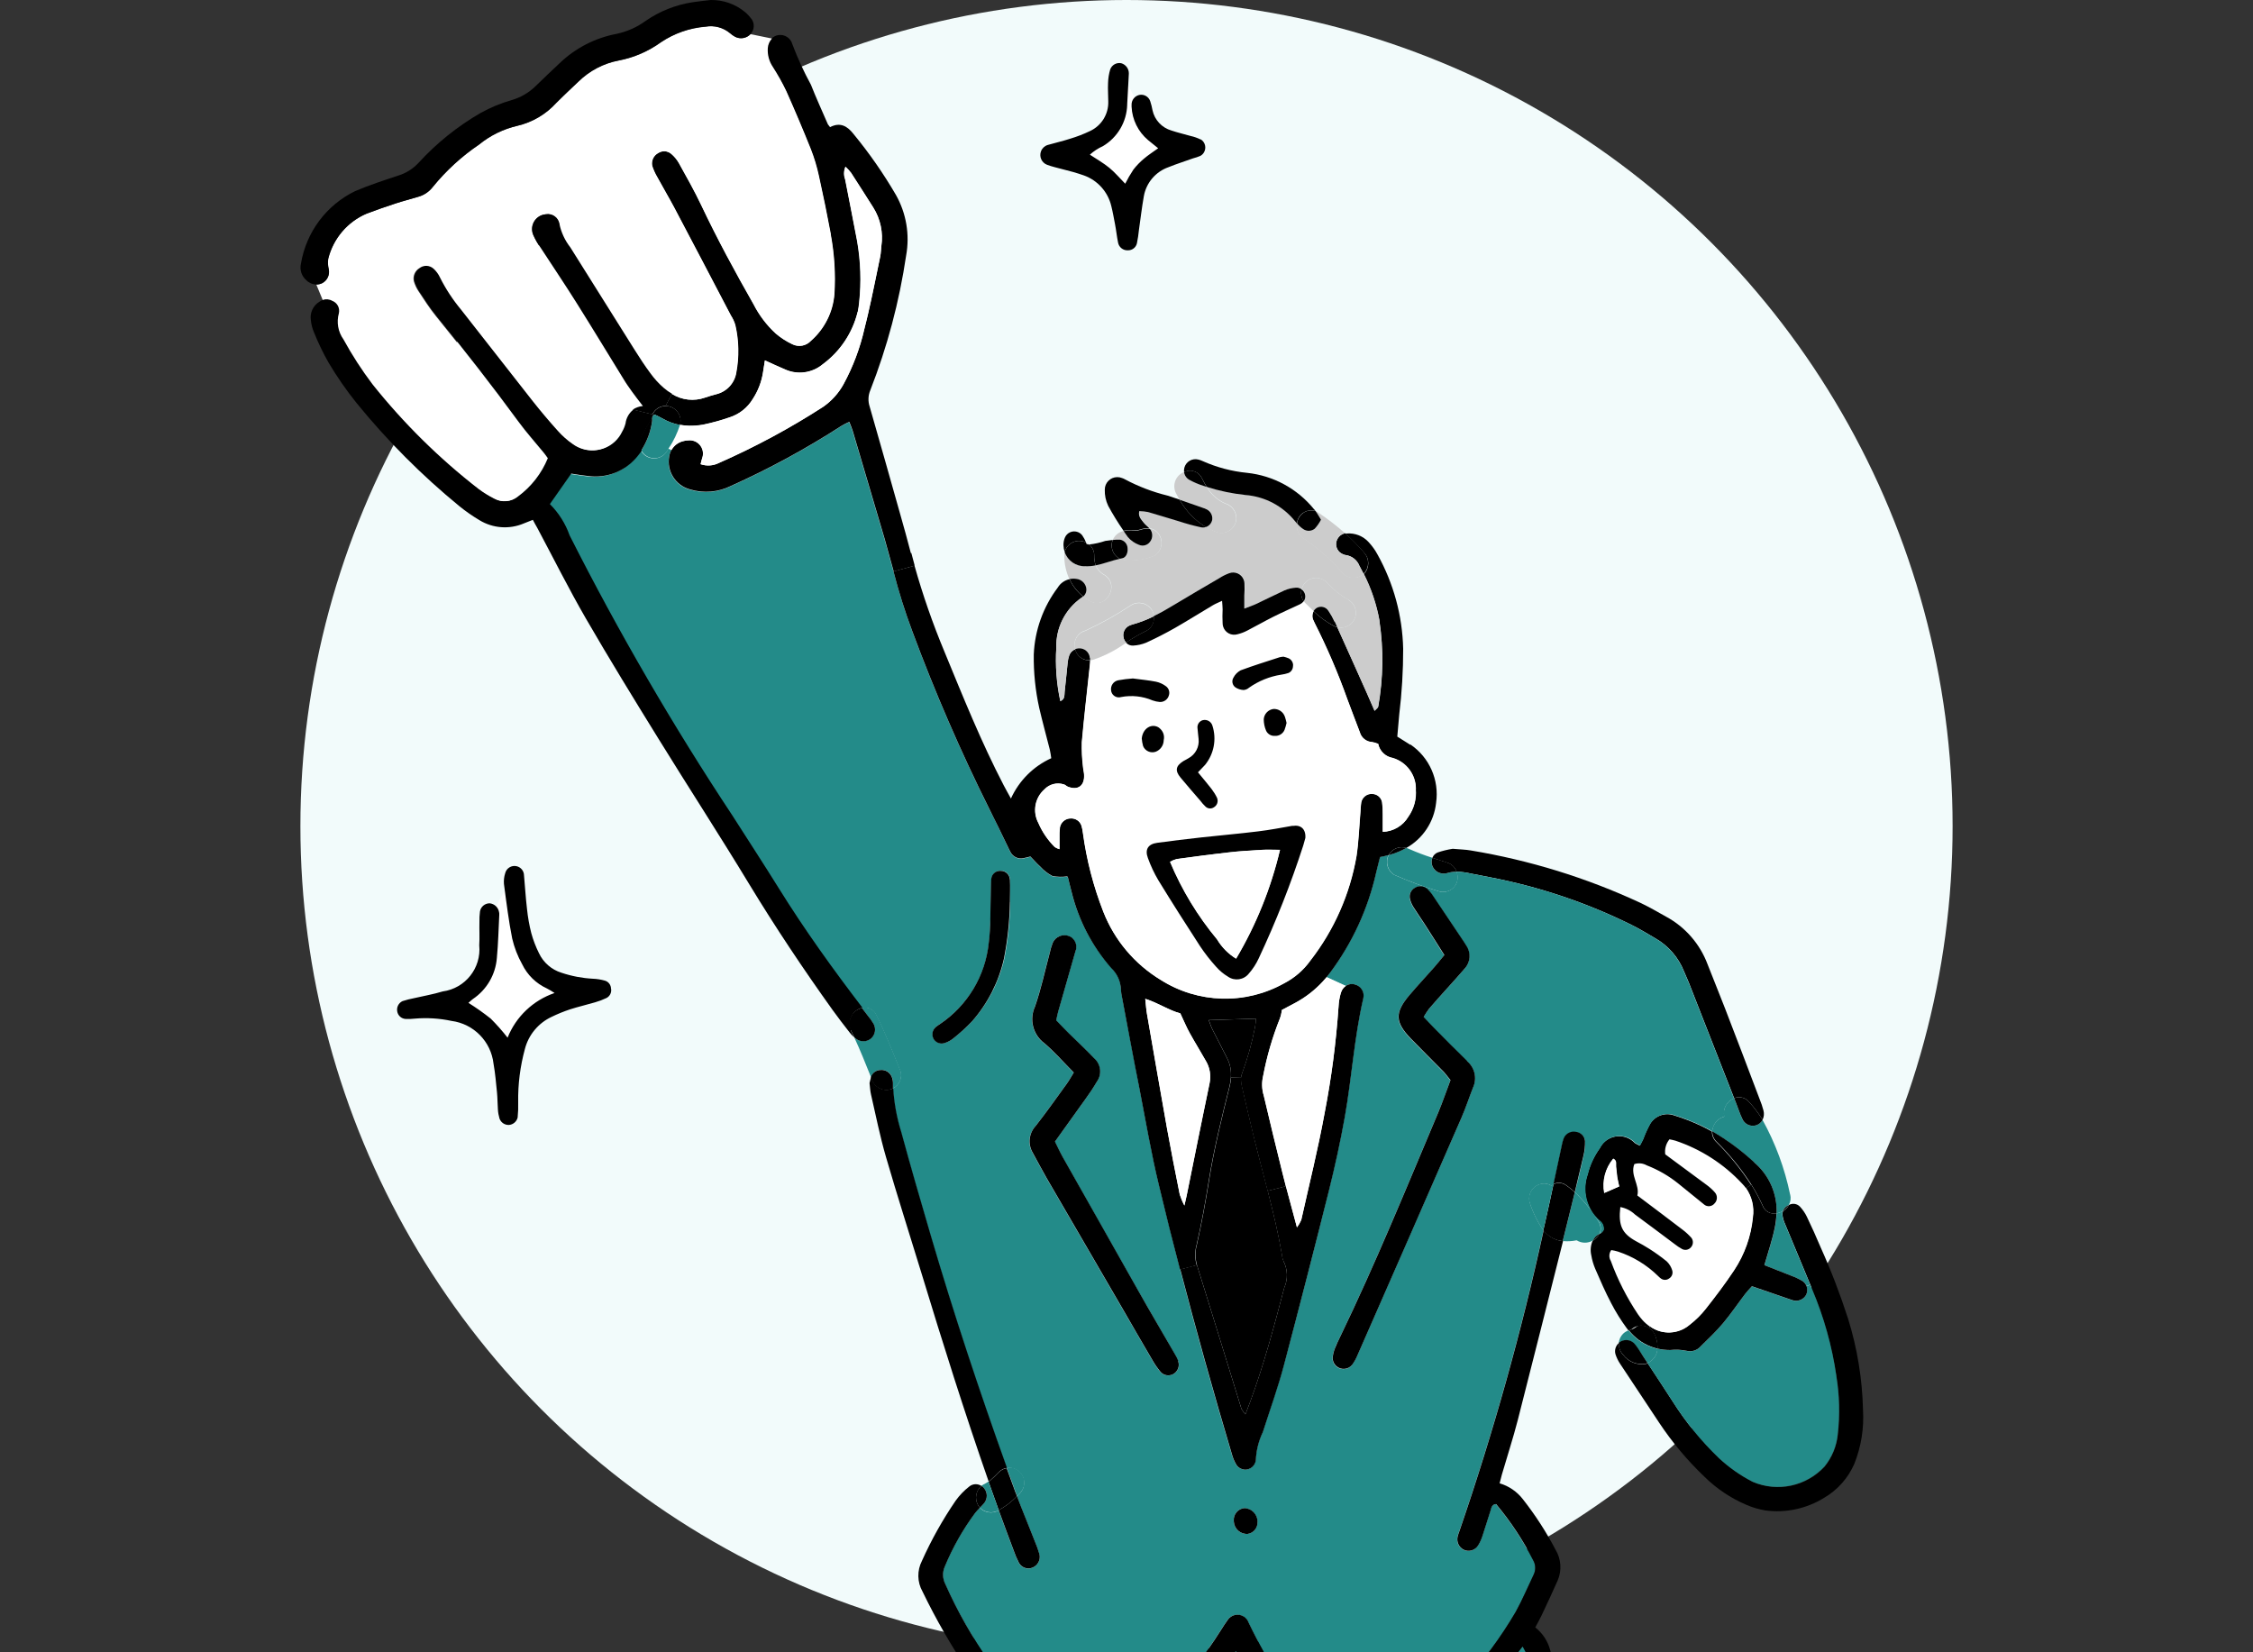 <?xml version="1.0" encoding="UTF-8"?>
<svg id="_レイヤー_1" data-name="レイヤー_1" xmlns="http://www.w3.org/2000/svg" width="75" height="55" version="1.1" xmlns:xlink="http://www.w3.org/1999/xlink" viewBox="0 0 75 55">
  <rect x="0" y="0" width="75" height="55" fill="#333333" stroke="none"/>
  <!-- Generator: Adobe Illustrator 29.1.0, SVG Export Plug-In . SVG Version: 2.1.0 Build 142)  -->
  <defs>
    <style>
      .st0 {
        fill: #fff;
      }

      .st1 {
        fill: none;
      }

      .st2 {
        fill: #f2fbfb;
      }

      .st3 {
        fill: #238b89;
      }

      .st4 {
        fill: #ccc;
      }

      .st5 {
        clip-path: url(#clippath);
      }
    </style>
    <clipPath id="clippath">
      <rect class="st1" width="75" height="55"/>
    </clipPath>
  </defs>
  <g class="st5">
    <g id="_マスクグループ_264" data-name="マスクグループ_264">
      <g id="pr">
        <circle id="_楕円形_136" data-name="楕円形_136" class="st2" cx="37.5" cy="27.5" r="27.5"/>
        <path id="_パス_6591" data-name="パス_6591" class="st0" d="M37.359,2.484l.844,1.547,1.188.984-1.453.891-.578,1.234-.531-1.125-1.406-.875,1.547-.844.389-1.812Z"/>
        <path id="_パス_6592" data-name="パス_6592" class="st0" d="M17.031,29.234l-.8,1.438-.156,1.953-1.359.8,1.516.922.8,1.172.547-1.531,1.813-1.062-1.75-1.031-.611-2.661Z"/>
        <g id="pr-2">
          <path id="_パス_5443" data-name="パス_5443" d="M62.017,46.925c.038.614-.06,1.229-.288,1.8-.205.473-.555.868-1,1.129-.586.365-1.28.515-1.964.423-.218-.036-.431-.099-.633-.187-.519-.222-.992-.539-1.394-.935-.568-.542-1.074-1.146-1.508-1.8-.433-.654-.87-1.307-1.3-1.961-.066-.099-.118-.207-.154-.32-.037-.136.009-.282.118-.372-.014.148.038.294.142.4.175.233.465.349.752.3.021-.007.042-.015.062-.025.277.421.555.841.827,1.264.438.694.959,1.331,1.55,1.9.337.314.716.58,1.126.79.824.352,1.78.148,2.389-.51.249-.307.402-.681.441-1.075.073-.645.057-1.298-.048-1.939-.145-.997-.418-1.972-.812-2.9-.018-.048-.039-.094-.059-.141-.277-.679-.566-1.354-.845-2.032-.042-.092-.07-.19-.082-.291-.001-.009-.001-.017,0-.026-0-.034.005-.068.016-.1.084-.051.153-.123.2-.209.121-.065.27-.042.365.057.092.099.17.212.229.334.162.337.316.679.462,1.025.35.778.655,1.575.916,2.387.302.977.468,1.991.492,3.014Z"/>
          <path id="_パス_5444" data-name="パス_5444" class="st3" d="M61.127,45.8c.105.641.121,1.294.048,1.939-.038.394-.192.768-.441,1.075-.609.658-1.565.862-2.389.51-.41-.21-.789-.476-1.126-.79-.592-.568-1.112-1.206-1.55-1.9-.272-.423-.55-.843-.827-1.264.106-.046.195-.123.255-.221.046-.078.072-.166.075-.256.139.032.281.048.423.048.183-.021.369-.013.549.026.171.043.352-.015.467-.149.255-.25.516-.5.745-.769.263-.312.492-.653.739-.978.07-.091.151-.174.222-.254.463.16.894.309,1.328.457.032.011.066.02.1.025.156.018.307-.062.38-.2.042-.09.046-.192.012-.285l.122-.05c.02.048.039.094.059.141.394.928.667,1.902.812,2.9l-.003-.005Z"/>
          <path id="_パス_5445" data-name="パス_5445" class="st3" d="M60.26,42.76l-.122.05c-.025-.069-.072-.127-.133-.167-.117-.069-.24-.127-.368-.174-.3-.121-.6-.236-.9-.354.13-.458.264-.845.345-1.243.033-.153.052-.309.057-.465v-.016c.074-.012.144-.039.208-.078-.011.032-.016.066-.016.1-.001.009-.001.017,0,.026.012.101.04.199.082.291.279.678.567,1.353.845,2.032l.002-.002Z"/>
          <path id="_パス_5446" data-name="パス_5446" d="M60.139,42.811c.034.093.03.195-.012.285-.073.138-.224.218-.38.2-.034-.005-.067-.014-.1-.025l-1.328-.457c-.071.08-.151.163-.222.254-.247.325-.476.665-.739.978-.229.272-.49.519-.745.769-.115.134-.296.192-.467.149-.18-.038-.366-.047-.549-.026-.142,0-.284-.016-.423-.048v-.037c.001-.125-.021-.249-.066-.366-.038-.117-.114-.218-.217-.286l.035-.048c.398.285.939.262,1.312-.055.203-.156.386-.337.544-.539.326-.414.647-.837.938-1.276.351-.529.566-1.135.627-1.767.049-.341-.033-.689-.231-.971l.183-.112c.142.227.269.464.38.708.071.183.265.288.457.247v.016c-.006.157-.025.313-.057.466-.081.4-.215.785-.345,1.243.3.118.6.234.9.354.128.047.251.105.368.174.061.04.108.098.133.167l.004.003Z"/>
          <path id="_パス_5447" data-name="パス_5447" class="st3" d="M59.593,39.762c.031.116.015.239-.043.343l-.014.006c-.085.041-.152.112-.188.2-.063.04-.134.066-.208.078.026-.649-.248-1.274-.744-1.694-.427-.395-.897-.743-1.4-1.036.016-.232.176-.428.4-.49-.056-.258.084-.518.331-.612l.078.2c.062.158.113.322.188.476.071.183.27.282.459.228.095-.029.175-.095.22-.184.43.777.74,1.615.919,2.485l.002-0Z"/>
          <path id="_パス_5448" data-name="パス_5448" d="M59.536,40.11c.004-.003.009-.005.014-.006-.048.085-.117.157-.2.209.036-.088.103-.159.188-.2l-.002-.003Z"/>
          <path id="_パス_5449" data-name="パス_5449" d="M58.397,38.695c.496.42.77,1.045.744,1.694-.192.041-.386-.064-.457-.247-.11-.244-.237-.481-.38-.708-.333-.518-.723-.998-1.161-1.431-.094-.09-.146-.216-.143-.346.503.293.973.64,1.4,1.036l-.003.002Z"/>
          <path id="_パス_5450" data-name="パス_5450" d="M58.432,78.311c.449.439.653,1.071.544,1.689-.038.34-.132.671-.279.979-.189.46-.655.744-1.151.7-.597-.031-1.187-.14-1.756-.325-.475-.149-.899-.428-1.222-.807-.143-.169-.289-.337-.416-.519-.389-.54-.811-1.056-1.262-1.545-.217-.24-.407-.5-.6-.759-.179-.232-.266-.522-.245-.814.007-.137,0-.274,0-.421-.13-.188-.251-.334-.341-.5-.072-.119-.072-.268,0-.387.12-.012.23-.069.31-.159.12.01.229.071.3.168.082.128.179.246.288.351.397.216.878.204,1.264-.031.068-.048.116-.119.135-.2.013-.169.117-.318.272-.388.125.031.258.013.37-.051.088-.049.168-.112.236-.187.099.054.165.152.179.264.009.113.009.225,0,.338l.441.311c.665.477,1.34.942,1.991,1.438.332.267.647.554.944.86l-.002-.005ZM58.021,80.66c.178-.371.248-.784.2-1.193-.06-.322-.236-.611-.494-.812-.969-.879-2.018-1.666-3.132-2.352-.611.332-.307.4-1.793.546-.05.129-.035.275.042.391.083.149.178.29.285.423.661.713,1.28,1.464,1.855,2.249.083.109.177.21.28.3.11.107.234.198.368.272.619.292,1.296.442,1.981.439.174.004.333-.1.4-.261l.008-.002Z"/>
          <path id="_パス_5451" data-name="パス_5451" d="M58.704,36.965c.028.104.017.214-.03.311-.131-.214-.283-.415-.453-.6-.12-.144-.32-.193-.493-.121-.501-1.281-1.004-2.563-1.507-3.845-.05-.127-.11-.249-.162-.376-.183-.464-.519-.852-.952-1.1-.265-.154-.526-.316-.8-.45-1.484-.734-3.059-1.264-4.684-1.578-.217-.041-.435-.083-.653-.127-.158-.037-.32-.059-.482-.064-.051-.145-.169-.256-.316-.3-.153-.051-.321-.1-.489-.159.03-.082.094-.148.176-.18.163-.055.33-.096.5-.122.258.023.43.025.6.055,1.953.323,3.853.909,5.648,1.744.291.138.571.3.855.46.637.344,1.127.907,1.381,1.585.192.493.393.981.583,1.473.386,1,.769,2.003,1.148,3.009.052.126.096.255.131.387l-.001-.002Z"/>
          <path id="_パス_5452" data-name="パス_5452" d="M58.674,37.276c-.045.089-.125.155-.22.184-.189.054-.388-.045-.459-.228-.075-.153-.126-.318-.188-.476l-.078-.2c.173-.071.373-.022.493.121.17.185.322.386.453.6l-.001-.001Z"/>
          <path id="_パス_5453" data-name="パス_5453" class="st0" d="M58.124,39.549c.198.282.281.63.231.971-.061.632-.276,1.238-.627,1.767-.291.439-.612.862-.938,1.276-.158.202-.341.383-.544.539-.373.317-.914.34-1.312.055-.09-.062-.172-.134-.245-.215-.057-.063-.109-.13-.157-.2-.369-.553-.671-1.148-.9-1.772-.069-.112-.063-.255.015-.361.076.011.151.028.224.05.504.166.962.446,1.34.818.023.025.048.048.076.068.081.069.198.074.284.011.093-.054.137-.164.107-.267-.033-.114-.095-.217-.179-.3-.184-.151-.378-.29-.579-.418-.142-.094-.294-.174-.443-.255-.474-.259-.6-.524-.529-1.14.185.034.355.121.491.25.441.322.875.653,1.313.979.079.064.164.12.253.169.094.049.21.03.283-.048.089-.087.101-.227.026-.327-.091-.101-.191-.193-.3-.275-.487-.373-.979-.742-1.5-1.134.088-.345-.247-.673-.1-1.045.137-.045.287-.03.413.041.382.148.739.354,1.058.612.28.224.555.453.835.677.096.096.251.096.346 0.0.006-.006.011-.012.016-.018.103-.101.108-.265.011-.372-.079-.089-.167-.17-.263-.24-.45-.336-.9-.668-1.387-1.025-.025-.179.026-.36.141-.5.073.016.137.026.2.046.845.283,1.606.772,2.214,1.424.047.048.092.1.132.154l-.007.005Z"/>
          <path id="_パス_5454" data-name="パス_5454" d="M58.304,39.436l-.183.112c-.04-.054-.085-.106-.132-.154-.608-.652-1.369-1.141-2.214-1.424-.062-.02-.127-.03-.2-.046-.115.14-.166.321-.141.5.484.357.937.69,1.387,1.025.096.07.184.151.263.24.097.107.092.271-.011.372-.086.105-.242.12-.346.033-.006-.005-.011-.01-.017-.015-.28-.224-.555-.453-.835-.677-.318-.258-.675-.464-1.057-.612-.126-.071-.276-.086-.413-.041-.146.372.189.7.1,1.045.52.392,1.012.76,1.5,1.134.109.081.209.174.3.275.075.1.063.24-.026.327-.073.077-.189.096-.283.047-.089-.049-.174-.106-.253-.169-.438-.326-.872-.657-1.313-.979-.136-.129-.307-.216-.491-.25-.071.616.055.881.528,1.14.149.081.3.162.443.255.201.128.394.267.579.418.084.083.146.186.179.3.029.103-.015.212-.107.266-.086.063-.203.058-.284-.011-.027-.02-.053-.043-.076-.068-.378-.372-.836-.652-1.34-.818-.073-.023-.148-.039-.224-.05-.078.106-.084.249-.015.361.228.624.531,1.219.9,1.772.048.07.1.137.157.2.073.081.155.153.245.215l-.035.048c-.116-.077-.26-.1-.394-.062-.075.022-.144.063-.2.117-.029.005-.058.013-.086.023l-.059-.077c-.192-.261-.363-.536-.512-.823-.2-.377-.368-.768-.537-1.157-.06-.142-.103-.29-.128-.441-.039-.163-.023-.334.045-.487.095-.05.172-.128.22-.224h0l.043-.023c.037-.027.069-.061.094-.1.02-.124-.032-.248-.135-.32-.432-.385-.587-.994-.393-1.539.078-.315.216-.612.407-.875.178-.356.61-.5.966-.322.077.039.147.091.206.154.052.031.105.06.16.085.04-.076.078-.143.111-.215.063-.174.14-.343.229-.505.165-.277.502-.397.805-.288.308.095.609.212.9.35.122.059.241.121.358.187-.003.13.049.256.143.346.438.433.828.913,1.161,1.431l.011-.006ZM53.904,39.49c-.023-.105-.048-.2-.064-.3-.018-.117-.021-.235-.039-.352-.012-.087.043-.2-.094-.272-.265.318-.375.736-.3,1.143l.5-.219-.003-0Z"/>
          <path id="_パス_5455" data-name="パス_5455" d="M58.223,79.467c.048.409-.021.822-.2,1.193-.066.161-.225.265-.4.261-.685.003-1.361-.147-1.981-.439-.134-.074-.258-.166-.368-.272-.104-.09-.197-.191-.28-.3-.574-.785-1.194-1.535-1.855-2.248-.107-.133-.202-.274-.285-.423-.077-.116-.092-.262-.042-.391,1.486-.144,1.182-.214,1.793-.546,1.114.686,2.163,1.473,3.132,2.352.258.202.433.49.494.812l-.008.001Z"/>
          <path id="_パス_5456" data-name="パス_5456" class="st3" d="M57.732,36.557c-.246.094-.387.354-.331.612-.224.062-.384.258-.4.49-.117-.067-.237-.129-.358-.187-.291-.137-.592-.254-.9-.35-.303-.11-.641.011-.805.288-.089.162-.165.331-.229.505-.032.072-.071.139-.111.215-.055-.025-.108-.054-.16-.085-.271-.291-.728-.308-1.019-.036-.063.058-.115.128-.153.204-.191.263-.329.56-.407.875-.194.545-.039,1.154.393,1.539.103.072.155.196.135.32-.025.027-.053.076-.094.1l-.043.023c.065-.142.046-.308-.048-.432-.218-.348-.477-.667-.773-.952.1-.4.192-.8.285-1.2.04-.164.059-.332.055-.5-.017-.16-.145-.285-.305-.3-.174-.036-.349.062-.409.229-.023.065-.042.132-.055.2-.094.437-.187.873-.281,1.31-.025.012-.049.026-.072.043-.112-.069-.249-.087-.375-.05-.264.074-.42.347-.348.612.106.33.26.642.457.927-.74,3.385-1.674,6.723-2.8,10-.025.063-.047.128-.064.194-.04.171.039.348.193.433.176.09.391.028.493-.142.062-.102.111-.211.146-.325.092-.275.171-.554.264-.829.029-.087.03-.206.184-.22.479.572.893,1.196,1.233,1.861.088.149.096.331.021.487-.2.416-.378.84-.6,1.243-.501.854-1.092,1.652-1.765,2.378-.474.539-1.035.995-1.661,1.347-.281.162-.577.294-.885.395-.876.312-1.853.098-2.519-.551-.391-.359-.716-.784-.962-1.254-.409-.629-.777-1.284-1.1-1.961-.072-.204-.295-.312-.5-.24-.083.029-.153.085-.2.158-.078.112-.155.224-.226.341-.537.853-1.161,1.648-1.861,2.373-.125.14-.262.269-.409.386-.667.584-1.571.818-2.437.631-.397-.104-.775-.273-1.118-.5-.729-.48-1.359-1.095-1.855-1.813-.582-.822-1.082-1.7-1.491-2.62-.093-.183-.098-.398-.014-.585.26-.632.598-1.228,1.006-1.776.05-.063.105-.123.163-.179.16.168.414.206.616.092,0,0,.009,0,.012-.007.16.444.324.887.493,1.33.049.145.109.286.179.422.086.156.272.226.439.165.185-.066.29-.262.243-.453-.042-.148-.093-.293-.153-.434-.2-.5-.406-.994-.594-1.5l.1-.1c.191-.199.184-.516-.015-.707-.114-.109-.273-.158-.429-.132-.923-2.565-1.779-5.153-2.547-7.77-.329-1.127-.659-2.257-.967-3.391-.15-.479-.241-.973-.272-1.474.211-.105.317-.346.251-.572-.251-.627-.5-1.255-.8-1.861-.08-.193-.292-.296-.493-.24-.983-1.29-1.931-2.6-2.787-3.98-.5-.811-1.027-1.611-1.541-2.416-1.987-3.001-3.797-6.116-5.421-9.328-.138-.392-.362-.748-.657-1.042l.711-1.015c.173.025.356.059.539.077.64.095,1.281-.161,1.68-.67.048-.06.093-.119.135-.183.042.08.105.147.184.192.237.138.541.058.681-.178.014-.027.029-.055.045-.082l.1.052c-.037.068-.063.141-.076.217-.092.494.214.974.7,1.1.447.134.927.093,1.345-.113,1.276-.573,2.507-1.242,3.682-2,.086-.051.175-.097.267-.138.048.127.089.22.119.317.354,1.193.707,2.387,1.059,3.581.1.359.2.722.3,1.083.174.677.384,1.345.629,2,.748,2.014,1.603,3.987,2.563,5.91.213.408.406.826.608,1.241.03.061.056.124.091.183.077.16.253.247.427.212.081-.015.16-.037.239-.057.119.124.22.24.334.341.114.126.249.231.4.309.162.03.327.034.49.011.005.007.021.018.025.034.043.165.081.332.126.5.234.924.684,1.78,1.313,2.496.2.187.317.446.326.719.005.085.017.17.036.253.192,1.006.38,2.011.575,3.015.213,1.088.4,2.183.657,3.259.226.933.459,1.865.7,2.794.533,2.057,1.105,4.103,1.715,6.14.035.132.088.258.158.375.111.161.332.2.493.089.085-.059.14-.152.15-.255.014-.323.094-.64.234-.932.236-.747.5-1.487.706-2.243.514-1.927,1.012-3.858,1.493-5.795.2-.81.382-1.626.528-2.448.233-1.308.315-2.641.613-3.939.055-.206-.067-.418-.273-.473-.104-.028-.215-.011-.306.047l-.638-.293c.042-.051.083-.1.123-.158.737-.988,1.257-2.12,1.527-3.322.04-.179.089-.357.13-.519.1-.019.2-.041.29-.067-.124.236-.042.527.187.663.484.214.981.397,1.488.549.256.076.525-.07.6-.326.032-.109.025-.226-.02-.33.162.005.324.027.482.064.217.044.435.086.653.127,1.625.313,3.201.844,4.684,1.578.275.135.537.3.8.45.432.249.768.636.952,1.1.051.127.112.249.162.376.504,1.28,1.006,2.562,1.507,3.845l.01.003ZM49.032,36.203c.141-.305.059-.667-.2-.882-.368-.354-.727-.722-1.086-1.085-.119-.119-.234-.244-.359-.377.053-.093.112-.184.176-.27.2-.234.407-.46.612-.689s.391-.43.577-.651c.193-.209.216-.523.057-.759-.026-.045-.053-.089-.082-.13-.341-.51-.681-1.02-1.025-1.529-.055-.086-.12-.165-.193-.236-.119-.106-.295-.117-.427-.027-.122.073-.184.215-.153.354.023.099.062.193.117.279.116.188.247.368.366.555.222.342.438.688.663,1.043-.127.152-.233.285-.343.412-.272.307-.551.606-.816.918-.5.588-.487.9.05,1.457.356.368.722.725,1.08,1.091.081.082.147.181.233.286-.133.359-.251.715-.4,1.059-1.061,2.513-2.093,5.041-3.28,7.5-.059.123-.121.245-.168.373-.038.094-.062.194-.073.295-.01.201.144.373.346.383.116.006.228-.044.301-.133.07-.096.129-.201.174-.311,1.157-2.639,2.313-5.279,3.467-7.919.143-.329.254-.67.384-1l.002-.007ZM41.532,51.06c.193-.028.334-.198.327-.393.008-.248-.186-.456-.435-.465-.002-0-.004-0-.006-0-.213.023-.368.211-.35.424.001.241.198.436.439.435.008-0.0.016-0.0.024-.001h.001ZM39.052,45.744c.158-.082.23-.268.171-.435-.031-.079-.069-.155-.114-.228-.409-.709-.823-1.415-1.228-2.126-.843-1.482-1.681-2.966-2.516-4.451-.091-.162-.165-.331-.25-.5.354-.494.693-.962,1.027-1.434.131-.179.253-.364.364-.556.18-.247.139-.592-.094-.79-.269-.285-.558-.55-.837-.826-.144-.143-.283-.29-.419-.43.025-.112.039-.2.061-.276.19-.671.382-1.342.576-2.014.086-.196-.003-.425-.199-.511l-.001-.001c-.216-.089-.463.012-.556.226-.042.112-.075.226-.1.343-.16.592-.288,1.194-.487,1.772-.2.432-.068.945.316,1.226.334.285.627.622.974.972-.089.144-.153.265-.233.373-.34.469-.674.943-1.031,1.4-.232.243-.273.612-.1.9.157.284.306.572.468.853.837,1.445,1.677,2.889,2.519,4.332.334.574.665,1.15,1,1.724.076.133.164.259.261.377.104.122.277.156.419.083l.009-.003ZM33.622,30.027c0-.243.01-.5,0-.753-.005-.162-.138-.29-.3-.29-.16-.011-.3.106-.318.265-.018.152-.01.306-.016.459-.02.561,0,1.127-.07,1.681-.113,1.085-.698,2.065-1.6,2.679-.057.035-.113.074-.165.117-.121.105-.145.284-.056.417.082.115.231.161.363.111.097-.032.188-.08.268-.143.227-.179.441-.373.64-.583.521-.59.887-1.302,1.063-2.069.123-.623.189-1.255.2-1.89l-.009-.001Z"/>
          <path id="_パス_5457" data-name="パス_5457" d="M55.183,74.031c.009.119 0.0.238-.025.354-.005.027-.014.053-.026.078.009-.257-.057-.51-.192-.729-.11-.181-.32-.274-.528-.235-.1-1.483-.293-2.955-.487-4.428-.557-4.09-1.39-8.137-2.494-12.114-.172-.624-.393-1.235-.6-1.85-.042-.101-.091-.198-.146-.292-.119.151-.208.272-.306.388-.485.572-.946,1.168-1.467,1.706-.697.734-1.562,1.287-2.52,1.612-.6.21-1.248.237-1.863.076-.094-.025-.193-.039-.347-.068.033.093.072.184.117.272,1.867,3.236,3.531,6.586,4.982,10.029.795,1.773,1.553,3.564,2.325,5.347l.009.02c-.026.018-.05.038-.072.061-.202.206-.336.469-.384.754-.041-.033-.075-.073-.1-.119-.04-.075-.073-.153-.1-.233-.88-2.35-1.918-4.631-2.933-6.925-.585-1.325-1.193-2.642-1.808-3.955-.976-2.011-2.071-3.961-3.28-5.841-.091-.144-.193-.283-.3-.417-.161-.178-.276-.392-.335-.624-.018-.1-.122-.184-.209-.306-.087.139-.155.235-.21.338-2.684,5.008-5.174,10.111-7.414,15.333-.6,1.4-1.162,2.8-1.732,4.211-.148.286-.317.559-.507.819-.064.098-.12.201-.169.308-.4.979-.793,1.961-1.192,2.939-.128.316-.264.629-.407.938-.252.585-.696,1.066-1.259,1.365-.374.236-.778.422-1.2.553-.132.031-.265.054-.4.067-.313.037-.623-.086-.825-.327-.349-.398-.627-.854-.821-1.346-.154-.37-.109-.793.119-1.123.341-.531.674-1.07,1.054-1.573.523-.718,1.112-1.385,1.76-1.993.061-.355-.127-.77.279-1.054-.18-.138-.274-.361-.247-.586.048-.458.073-.918.132-1.375.443-3.469,1-6.92,1.69-10.347.342-1.689.695-3.374,1.047-5.059.164-.784.34-1.566.514-2.348.029-.131.077-.258.121-.4-.052-.083-.1-.172-.16-.254-.584-.861-1.104-1.763-1.557-2.7-.179-.315-.186-.7-.02-1.022.314-.701.69-1.372,1.124-2.006.129-.179.283-.339.458-.474.116-.091.278-.096.4-.014-.186.158-.234.426-.113.638.017.031.039.06.064.086-.058.056-.113.116-.163.179-.407.548-.745,1.145-1.006,1.776-.085.187-.079.402.014.585.409.921.908,1.798,1.491,2.62.496.718,1.126,1.333,1.855,1.813.343.227.72.396,1.118.5.866.187,1.77-.047,2.437-.631.147-.117.284-.246.409-.386.7-.725,1.324-1.52,1.861-2.373.071-.117.148-.229.226-.341.117-.182.359-.235.542-.118.074.047.129.118.158.2.324.677.691,1.332,1.1,1.961.246.47.571.895.962,1.254.666.649,1.643.863,2.519.551.308-.101.604-.233.885-.395.625-.352,1.187-.808,1.661-1.347.673-.727,1.264-1.524,1.765-2.378.222-.4.4-.827.6-1.243.075-.156.067-.338-.021-.487-.34-.665-.754-1.289-1.233-1.861-.154.015-.155.133-.184.22-.092.275-.172.554-.264.828-.035.114-.084.223-.146.325-.101.169-.317.232-.493.142-.155-.084-.234-.262-.193-.433.018-.066.039-.13.064-.194,1.126-3.276,2.06-6.615,2.8-10,.02.025.041.05.062.073.152.164.36.266.583.286-.5,1.986-1,3.971-1.506,5.955-.157.611-.354,1.211-.53,1.817-.029.1-.051.192-.075.29.309.091.581.278.777.533.411.524.774,1.084,1.083,1.674.189.311.216.695.072,1.029-.172.391-.354.775-.535,1.161-.064.137-.142.268-.21.4.24.189.413.45.493.745.977,3.358,1.753,6.765,2.426,10.2.43,2.2.733,4.407.982,6.628.085.761.128,1.529.184,2.295l-.01-.008ZM41.457,56.094c.059-.119.114-.242.179-.377l-.494-.757c-.135.174-.231.29-.318.412-.512.725-1.089,1.403-1.724,2.023-1.122,1.188-2.914,1.449-4.328.628-.494-.271-.95-.608-1.355-1-.108-.1-.224-.2-.362-.317-.05.138-.089.229-.114.325-.121.462-.242.924-.354,1.388-.636,2.619-1.151,5.263-1.623,7.915-.316,1.779-.6,3.565-.885,5.349-.2,1.247-.357,2.5-.43,3.76.001.226-.09.442-.251.6.193.105.288.33.229.542-.007.033-.011.066-.011.1-.014.439.085.562.531.664.777.129,1.543-.288,1.856-1.011.133-.351.268-.7.411-1.047,1.267-3.093,2.615-6.151,4.045-9.172,1.6-3.377,3.342-6.679,5-10.027l-.002.002ZM30.957,78.416c.036-.091.055-.188.091-.318-.119.006-.2.009-.281.014-.427.041-.857-.035-1.244-.22-.179-.116-.416-.077-.549.089-.235.247-.466.5-.695.75-.588.687-1.104,1.432-1.541,2.224-.154.233-.163.532-.023.774.129.241.27.474.423.7.226.332.338.359.736.255.37-.129.724-.301,1.054-.512.346-.191.627-.48.809-.83.108-.194.203-.394.286-.6.316-.773.624-1.549.935-2.324l-.001-.002Z"/>
          <path id="_パス_5458" data-name="パス_5458" d="M55.114,44.489c.045.117.067.241.066.366v.037c-.305-.07-.584-.224-.807-.444-.054-.053-.106-.109-.154-.168.107-.02.206-.068.287-.14.134-.038.279-.015.395.062.103.068.179.169.217.286l-.004.001Z"/>
          <path id="_パス_5459" data-name="パス_5459" d="M54.939,73.73c.135.218.202.472.192.729-.05.122-.169.201-.3.2-.024.003-.048.003-.072,0-.132-.019-.238-.116-.271-.245-.027-.098-.042-.199-.046-.3-.009-.2-.021-.407-.034-.61.208-.039.418.054.528.235l.003-.009Z"/>
          <path id="_パス_5460" data-name="パス_5460" class="st3" d="M55.176,44.893c-.003.09-.029.178-.075.256-.06.098-.149.176-.255.221-.1-.148-.2-.3-.3-.446-.044-.072-.094-.139-.151-.2-.07-.069-.165-.108-.263-.107-.074-0-.146.021-.208.061-.013.008-.026.018-.037.029.01-.116.06-.226.142-.309.052-.051.114-.089.182-.113.048.059.1.115.154.168.223.22.502.374.807.444l.004-.004Z"/>
          <path id="_パス_5461" data-name="パス_5461" class="st3" d="M54.149,74.41c0,.018-.005.009,0-.025,0-.007,0-.018-.007-.034h0c-.021-.036-.04-.072-.057-.11-.138-.237-.058-.541.178-.681.047-.028.099-.047.153-.057.012.2.025.407.034.61.004.101.019.202.046.3.033.129.139.226.271.245.024.003.048.003.072,0,.132.001.251-.078.3-.2-.007.236-.099.462-.259.636-.044-.023-.093-.035-.142-.034-.079.001-.155.027-.219.073-.075.069-.154.133-.237.192l-.01.006c-.131-.03-.243-.113-.31-.229-.138-.237-.058-.541.178-.681l.012-.009v-.011l-.003.009ZM54.149,74.403v-.018c.001.005.001.011,0,.016v.002Z"/>
          <path id="_パス_5462" data-name="パス_5462" d="M54.846,45.37c-.02.01-.041.018-.062.025-.287.049-.577-.067-.752-.3-.104-.106-.156-.252-.142-.4.011-.01.024-.02.037-.028.062-.04.134-.061.208-.061.098-.001.193.038.263.107.056.062.107.129.151.2.099.159.198.309.297.457Z"/>
          <path id="_パス_5463" data-name="パス_5463" d="M54.731,75.066c.049-0.0.098.011.142.034-.068.075-.148.137-.236.186-.112.063-.245.082-.37.051.003-.003.006-.006.01-.007.083-.059.162-.123.236-.192.064-.046.14-.072.219-.073l-.001.001Z"/>
          <path id="_パス_5464" data-name="パス_5464" class="st3" d="M54.412,73.5c-.054.01-.106.03-.153.057-.236.14-.316.444-.178.681.017.038.036.074.057.11h0c0,.016.005.026.007.034,0,.034,0,.042,0,.025v.007c0,.007,0,0,0,.005l-.012.009c-.236.14-.316.444-.178.681.067.116.18.199.31.229-.154.071-.257.219-.271.388-.02.081-.068.152-.135.2-.385.236-.867.248-1.264.031-.11-.105-.206-.223-.288-.351-.07-.097-.18-.159-.3-.168.069-.079.113-.177.127-.281,0-.006.005-.015.009-.027s0-.01.005-.015c.004-.007.007-.015.01-.023.019-.034.039-.068.061-.1.008-.011.016-.021.026-.031.189-.201.18-.517-.021-.707-.166-.157-.418-.181-.611-.058l-.009-.02c-.771-1.784-1.529-3.575-2.325-5.347-1.451-3.443-3.115-6.793-4.982-10.029-.045-.088-.084-.179-.117-.272.154.03.253.044.347.068.615.161,1.263.134,1.863-.076.96-.325,1.826-.88,2.523-1.615.521-.537.981-1.134,1.467-1.706.1-.116.188-.238.306-.388.055.094.104.192.146.292.2.615.424,1.226.6,1.85,1.104,3.977,1.937,8.024,2.494,12.114.2,1.473.391,2.945.487,4.428l-.001.005Z"/>
          <path id="_パス_5465" data-name="パス_5465" class="st3" d="M54.151,74.401c.001-.006.001-.011,0-.017.002.006.002.012,0,.017Z"/>
          <path id="_パス_5466" data-name="パス_5466" class="st3" d="M54.138,74.346h0Z"/>
          <path id="_パス_5467" data-name="パス_5467" class="st3" d="M54.139,74.348h0Z"/>
          <path id="_パス_5468" data-name="パス_5468" class="st0" d="M53.836,39.193c.015.1.041.193.064.3l-.5.219c-.075-.407.035-.825.3-1.143.135.077.081.185.094.272.018.117.021.235.039.352l.003 0Z"/>
          <path id="_パス_5469" data-name="パス_5469" class="st3" d="M53.196,40.637c.094.124.113.29.048.432h0c-.094.051-.171.129-.22.224-.167.099-.375.096-.54-.007-.152.032-.308.041-.462.025.045-.181.091-.361.135-.542.091-.361.18-.722.268-1.085.296.284.556.604.773.952l-.002.001Z"/>
          <path id="_パス_5470" data-name="パス_5470" d="M53.242,41.07c-.048.096-.125.174-.22.224.049-.095.126-.173.22-.224Z"/>
          <path id="_パス_5471" data-name="パス_5471" d="M52.764,37.98c.004.168-.015.336-.055.5-.093.4-.188.8-.285,1.2-.087-.08-.18-.154-.277-.222-.124-.098-.293-.115-.434-.045.094-.437.187-.873.281-1.31.013-.068.032-.135.055-.2.061-.167.235-.264.409-.229.162.015.291.143.306.306Z"/>
          <path id="_パス_5472" data-name="パス_5472" d="M52.424,39.685c-.088.362-.176.724-.268,1.085-.045.181-.091.361-.135.542-.223-.019-.431-.121-.583-.286-.021-.023-.042-.048-.062-.073.018-.082.037-.163.056-.245.1-.428.19-.859.282-1.287.141-.07.31-.053.434.045.097.068.19.142.277.222l-.001-.003Z"/>
          <path id="_パス_5473" data-name="パス_5473" class="st3" d="M52.248,74.254c.191.194.191.506,0,.7-.009.01-.018.02-.026.031-.022.032-.043.065-.061.1l-.009.023c-.001.005-.003.01-.005.015,0,.012-.007.021-.009.027-.014.104-.058.202-.127.281-.07-.005-.141.013-.2.051-.013.008-.025.016-.037.026-.029.023-.053.051-.073.082-.018.002-.036.002-.054,0-.276,0-.5-.224-.5-.5.001-.034.005-.067.01-.1.068.057.153.089.242.089.048 0.0.095-.008.14-.025.169-.06.265-.239.222-.413-.033-.16-.082-.315-.147-.465.199-.13.461-.104.632.061l.002.017Z"/>
          <path id="_パス_5474" data-name="パス_5474" d="M51.812,75.492c.06-.037.13-.055.2-.051-.079.09-.19.147-.31.159.02-.031.045-.059.073-.082l.037-.026Z"/>
          <path id="_パス_5475" data-name="パス_5475" d="M51.763,74.661c.044.174-.052.353-.222.413-.045.017-.092.025-.14.025-.089 0-.175-.031-.242-.089.048-.285.182-.548.384-.754.022-.023.047-.043.073-.061.065.15.114.306.147.466Z"/>
          <path id="_パス_5476" data-name="パス_5476" class="st3" d="M51.641,39.463c.023-.016.047-.031.072-.043-.092.429-.185.86-.282,1.288-.019.082-.037.163-.056.245-.197-.285-.351-.597-.457-.927-.072-.265.084-.538.348-.612.126-.038.263-.02.375.049Z"/>
          <path id="_パス_5477" data-name="パス_5477" d="M48.836,35.32c.258.215.34.577.2.882-.131.332-.242.674-.384,1-1.152,2.64-2.308,5.28-3.467,7.919-.045.11-.103.215-.174.311-.128.156-.358.179-.514.051-.09-.074-.139-.185-.133-.301.011-.101.035-.201.073-.295.048-.128.11-.25.168-.373,1.187-2.457,2.218-4.984,3.28-7.5.144-.343.263-.7.4-1.059-.086-.105-.152-.2-.233-.286-.359-.366-.724-.723-1.08-1.091-.537-.555-.548-.869-.05-1.457.265-.313.545-.611.816-.918.111-.127.217-.26.343-.412-.225-.354-.441-.7-.663-1.043-.119-.187-.25-.367-.366-.555-.054-.086-.094-.18-.117-.279-.031-.139.031-.281.153-.354.132-.09.308-.079.427.027.073.071.138.15.193.236.343.509.685,1.018,1.025,1.529.029.042.056.086.082.13.159.236.136.55-.057.759-.187.222-.384.434-.578.651s-.412.455-.612.69c-.064.086-.123.177-.176.27.126.133.24.258.359.377.359.363.718.73,1.086,1.085l-.001.006Z"/>
          <path id="_パス_5478" data-name="パス_5478" class="st3" d="M48.487,29.016c.107.245-.005.529-.25.636-.104.045-.221.053-.33.02-.507-.152-1.004-.335-1.488-.549-.229-.136-.311-.427-.187-.663.203-.054.399-.133.582-.235.037.01.073.023.107.04.248.11.502.206.76.288-.031.08-.034.168-.01.251.055.167.212.279.388.275.034 0.0.067-.004.1-.012.105-.034.215-.051.326-.05l.002-.001Z"/>
          <path id="_パス_5479" data-name="パス_5479" d="M48.488,29.016c-.111-.001-.221.016-.326.05-.033.008-.066.012-.1.012-.176.004-.333-.108-.388-.275-.024-.083-.021-.171.01-.251l.489.159c.147.044.265.155.316.3l-.001.005Z"/>
          <path id="_パス_5480" data-name="パス_5480" d="M46.947,24.779c.637.43.97,1.187.859,1.947-.069.631-.439,1.19-.992,1.5-.219-.072-.458.019-.574.217-.004.006-.007.012-.009.018-.092.026-.189.048-.29.067-.04.162-.089.34-.13.519-.27,1.202-.79,2.334-1.527,3.322-.04.053-.081.107-.123.158s-.086.1-.131.149c-.27.291-.587.534-.937.719-.135.073-.272.144-.423.224-.01.098-.032.194-.066.286-.246.617-.432,1.256-.556,1.909-.052.217-.045.444.021.657.2.862.411,1.724.625,2.584.036.144.073.288.11.434l-.608.155c-.155-.613-.321-1.222-.471-1.836-.13-.529-.251-1.06-.375-1.591-.031-.111-.045-.226-.04-.341.005-.056.019-.111.042-.162.182-.496.324-1.006.425-1.525.017-.093.027-.187.029-.281l-1.569.048c.05.128.078.223.122.309.16.32.329.637.489.957.102.199.146.422.127.645-.007.101-.023.202-.048.3-.261,1.042-.52,2.083-.69,3.146-.112.707-.24,1.412-.4,2.109-.065.227-.065.468,0,.695l-.555.144c-.244-.928-.477-1.859-.7-2.794-.261-1.077-.444-2.171-.657-3.259-.2-1-.384-2.009-.575-3.015-.019-.083-.031-.168-.036-.253-.009-.273-.126-.532-.326-.719-.631-.722-1.081-1.585-1.312-2.516-.045-.165-.082-.331-.126-.5,0-.015-.02-.027-.025-.034-.163.023-.328.019-.49-.011-.151-.078-.286-.183-.4-.309-.113-.1-.214-.217-.334-.341-.08.02-.158.042-.239.057-.174.035-.35-.052-.427-.212-.035-.059-.061-.122-.091-.183-.2-.414-.4-.832-.608-1.241-.96-1.923-1.815-3.896-2.563-5.91-.246-.655-.456-1.323-.63-2l.7-.192c.275.977.609,1.936,1,2.872.618,1.5,1.221,3,1.97,4.441.069.135.146.265.24.439.27-.595.747-1.072,1.342-1.342-.015-.094-.025-.192-.048-.286-.117-.463-.244-.923-.352-1.387-.129-.584-.19-1.181-.182-1.779.034-.807.313-1.585.8-2.23.086-.142.227-.242.389-.277.106.226.263.425.459.58-.018.016-.038.031-.059.043-.541.376-.857.999-.839,1.657-.038.598.007,1.198.133,1.783.16-.067.132-.2.144-.314.039-.321.066-.645.1-.965.008-.085.026-.169.055-.25.035-.092.108-.165.2-.2.052.23.265.386.5.366-.001.063-.006.126-.014.188-.089.848-.19,1.694-.265,2.543-.007.272.006.544.039.814.005.085.03.168.036.253.026.377-.2.546-.54.412-.048-.018-.085-.067-.132-.076-.23-.075-.484-.01-.649.167-.318.281-.4.744-.2,1.118.129.299.314.57.545.8.049.031.101.055.157.07v-.367c-.004-.119.001-.238.014-.356.031-.175.184-.302.361-.3.159-.009.305.089.356.24.024.081.041.165.05.249.122.896.35,1.774.678,2.616.37.946,1.042,1.744,1.911,2.27,1.242.787,2.815.832,4.1.116.351-.18.654-.442.883-.763.789-1.015,1.315-2.208,1.534-3.475.073-.487.089-.984.131-1.477.003-.102.012-.205.026-.306.032-.175.19-.299.368-.286.16.004.295.118.327.274.018.135.026.271.023.407v.581c.349-.012.669-.2.848-.5.19-.268.279-.594.25-.921.001-.479-.315-.902-.775-1.036-.241-.042-.432-.228-.48-.468-.064-.027-.131-.047-.2-.06-.194-.008-.361-.141-.412-.329-.138-.367-.28-.733-.416-1.1-.309-.867-.672-1.714-1.088-2.536-.016-.03-.03-.061-.043-.092-.045-.096-.041-.208.011-.3.199.189.421.351.662.483.041.021.084.037.128.048.333.733.662,1.467.987,2.2.082.184.161.37.254.583.062-.071.114-.1.121-.141.167-.942.181-1.905.04-2.852-.098-.543-.274-1.069-.524-1.561l.012-.011c.186-.196.186-.504,0-.7-.193-.225-.401-.438-.622-.635.014-.002.027-.004.041-.005.277-.023.55.084.736.291.115.125.215.264.295.414.533.959.825,2.033.851,3.129.001.735-.043,1.47-.132,2.2-.023.236-.041.473-.064.727.153.1.3.184.435.274l-.002-.015ZM40.266,36.052c.053-.252.009-.515-.123-.736-.174-.311-.365-.615-.537-.927-.106-.19-.19-.393-.315-.659-.378-.1-.725-.343-1.167-.484.023.2.031.351.057.5.22,1.273.443,2.545.668,3.818.133.736.277,1.47.425,2.2.041.125.092.247.154.363.037-.164.057-.246.075-.329.254-1.249.5-2.5.764-3.747l-.001.001Z"/>
          <path id="_パス_5481" data-name="パス_5481" class="st0" d="M47.126,26.265c.029.327-.06.654-.25.921-.179.3-.499.488-.848.5v-.581c.003-.136-.005-.272-.023-.407-.031-.157-.167-.271-.327-.274-.178-.013-.336.111-.368.286-.014.101-.023.204-.026.306-.041.493-.057.989-.131,1.477-.219,1.267-.745,2.46-1.534,3.475-.229.321-.532.583-.883.763-1.285.716-2.858.671-4.1-.116-.869-.526-1.541-1.324-1.911-2.27-.329-.842-.556-1.72-.678-2.616-.009-.084-.026-.168-.05-.249-.051-.151-.197-.249-.356-.24-.177-.001-.33.125-.361.3-.013.118-.018.237-.014.356v.367c-.056-.015-.108-.039-.157-.07-.231-.23-.416-.501-.545-.8-.2-.374-.118-.837.2-1.118.166-.177.419-.242.649-.167.048.009.085.059.132.076.345.135.567-.035.54-.412-.006-.085-.031-.168-.036-.253-.033-.27-.046-.542-.039-.814.075-.85.176-1.7.265-2.543.006-.062.014-.124.014-.188.034-.003.067-.009.1-.018.394-.132.765-.324,1.1-.569.058.067.144.104.233.1.152-.007.302-.041.443-.1.323-.149.641-.312.953-.487.428-.245.846-.509,1.27-.76.083-.05.174-.085.3-.144.007.124.018.206.018.285-.008.153-.008.306,0,.459-0.0.213.172.385.384.386.039 0.0.078-.006.116-.018.116-.027.227-.07.331-.127.288-.148.567-.31.857-.454s.583-.272.875-.411c.053-.024.099-.061.135-.107.017.026.037.05.059.072.087.087.176.174.269.259-.052.092-.056.204-.011.3.013.031.027.062.043.092.416.822.779,1.669,1.088,2.536.135.368.277.734.416,1.1.051.188.218.321.412.329.069.012.136.032.2.06.048.24.239.426.48.468.46.134.776.557.775,1.036l-.009.004ZM43.455,27.896c.02-.3-.155-.45-.422-.4-.386.066-.77.142-1.159.188-.626.076-1.255.128-1.882.2-.49.053-.982.114-1.47.18-.3.041-.416.217-.309.507.092.256.208.503.347.738.453.741.919,1.476,1.392,2.2.161.241.34.469.535.684.113.128.245.237.391.325.221.155.525.111.693-.1.135-.154.247-.326.332-.512.572-1.219,1.067-2.473,1.481-3.754.03-.1.055-.2.07-.25l.001-.006ZM42.894,22.401c.096-.043.155-.14.149-.245.004-.105-.056-.201-.151-.244-.054-.022-.11-.04-.167-.053-.043.003-.086.009-.128.018-.433.142-.87.277-1.3.436-.103.055-.187.14-.24.244-.066.108-.038.248.064.322.081.054.175.085.272.089.068-.004.132-.03.182-.076.318-.226.684-.374,1.07-.434.083-.011.165-.03.245-.057h.004ZM42.829,24.063c-.015-.07-.033-.138-.055-.206-.054-.165-.213-.272-.386-.26-.173.025-.305.167-.318.341-0.0.133.027.264.08.386.053.109.168.176.289.168.139.009.269-.071.323-.2.027-.075.05-.153.067-.231v.002ZM40.411,26.871c.107-.061.153-.192.107-.307-.052-.106-.114-.206-.185-.3-.133-.174-.277-.341-.452-.554.1-.1.171-.173.236-.247.295-.365.388-.853.247-1.3-.038-.138-.178-.222-.318-.19-.121.031-.199.148-.18.272.006.119.029.236.036.355.029.261-.103.514-.334.64-.057.035-.122.06-.179.1-.249.159-.277.315-.089.544.217.261.441.516.662.774.051.068.107.132.168.19.075.075.193.086.281.026l-0-.003ZM38.911,23.144c.039-.117-.007-.246-.11-.313-.095-.07-.204-.119-.32-.143-.231-.046-.468-.068-.77-.108-.163.011-.325.031-.485.06-.158.03-.263.179-.24.338.016.143.144.246.287.23.017-.002.033-.005.049-.01.351-.067.714-.028,1.043.112.079.029.161.046.245.053.139.005.263-.086.3-.22l.001.001ZM38.738,24.636c.035-.15-.022-.307-.146-.4-.236-.172-.55-.005-.586.35.007.086.022.172.045.255.068.162.25.244.416.188.162-.061.269-.216.27-.389l.001-.004Z"/>
          <path id="_パス_5482" data-name="パス_5482" d="M46.242,28.443c.116-.199.355-.289.574-.217-.183.103-.379.182-.582.235.002-.006.005-.012.009-.018l-.001 0Z"/>
          <path id="_パス_5483" data-name="パス_5483" class="st4" d="M45.916,20.664c.141.947.127,1.91-.04,2.852-.007.039-.059.07-.121.141-.094-.214-.172-.4-.254-.583-.327-.733-.656-1.467-.987-2.2.214.058.441-.035.553-.226.138-.237.058-.541-.178-.681-.274-.154-.52-.352-.729-.586-.194-.191-.506-.191-.7,0-.063.063-.107.142-.128.229-.051-.038-.113-.056-.176-.052-.134.007-.266.038-.389.091-.311.138-.612.3-.921.442-.118.056-.244.1-.416.165v-.436c.01-.135.012-.271.005-.407-.01-.209-.187-.37-.395-.36-.041.002-.082.011-.121.026-.111.042-.218.096-.318.16-.5.291-1,.581-1.495.882-.228.138-.457.272-.695.386-.005-.07-.026-.139-.061-.2-.142-.232-.443-.311-.681-.179-.49.328-1.005.616-1.541.862-.254.066-.407.325-.341.579.003.012.006.023.01.034-.092.035-.165.108-.2.2-.029.081-.047.165-.055.25-.036.321-.064.644-.1.965-.012.111.016.247-.144.314-.126-.585-.171-1.185-.133-1.783-.018-.659.297-1.282.839-1.657.021-.012.041-.027.059-.043.063.051.13.099.2.141.546.341,1.047-.52.5-.86-.131-.069-.232-.182-.286-.32.272-.052.534-.16.805-.219.069.037.147.056.225.056.313.017.625-.034.916-.151.236-.14.316-.444.178-.681-.068-.123-.188-.208-.326-.231-.061-.073-.144-.13-.2-.2-.076-.1-.188-.2-.144-.381.099.003.198.014.295.032.342.1.682.206,1.024.307.241.079.486.146.734.2.053.011.108.008.16-.007.122.074.251.135.386.183.265.072.538-.084.612-.348.068-.264-.085-.535-.347-.612-.262-.112-.479-.308-.617-.558.418.133.847.223,1.283.269.655.05,1.259.371,1.667.886.018.021.034.041.053.061-.036.195.049.393.217.5.488.327.928.72,1.309,1.167.19.189.496.193.692.011.25.492.426,1.017.524,1.56l-.007.01Z"/>
          <path id="_パス_5484" data-name="パス_5484" d="M45.404,18.388c.186.196.186.504,0,.7l-.012.011c-.042-.087-.087-.173-.135-.259-.074-.196-.25-.336-.458-.365-.035-.005-.069-.015-.1-.032-.147-.061-.235-.212-.218-.37.018-.162.14-.294.3-.325.221.198.429.41.622.635l.001.005Z"/>
          <path id="_パス_5485" data-name="パス_5485" d="M45.1,32.77c.205.048.332.253.284.458-.001.005-.003.011-.004.016-.3,1.3-.38,2.631-.613,3.939-.147.823-.327,1.639-.528,2.448-.484,1.933-.982,3.865-1.493,5.795-.2.756-.469,1.5-.706,2.243-.14.292-.22.609-.234.932-.02.194-.194.336-.388.316-.103-.01-.196-.065-.255-.15-.07-.117-.123-.243-.158-.375-.607-2.037-1.179-4.083-1.715-6.14l.555-.144c.5,1.595.987,3.191,1.481,4.787.038.066.082.127.133.183.073-.193.122-.318.168-.446.455-1.233.79-2.5,1.125-3.77.124-.283.115-.606-.025-.881-.03-.063-.048-.131-.052-.2-.124-.722-.295-1.433-.477-2.142l.608-.155c.114.436.238.881.367,1.369.058-.076.106-.159.144-.247.263-1.181.558-2.357.775-3.546.228-1.172.383-2.357.466-3.548.007-.153.032-.305.074-.453.007-.024.015-.047.026-.07.03-.07.08-.131.143-.174.089-.057.198-.075.3-.048l-.001.003Z"/>
          <path id="_パス_5486" data-name="パス_5486" class="st4" d="M45.259,18.845c.047.086.092.172.135.259-.196.182-.502.178-.692-.011-.381-.447-.822-.839-1.309-1.167-.168-.107-.253-.305-.217-.5.058.07.125.132.2.183.117.082.274.078.386-.011.082-.09.153-.191.209-.3-.066-.1-.119-.2-.182-.288.035.015.069.034.1.056.312.209.609.438.889.687-.161.031-.282.163-.3.325-.018.158.071.309.218.37.031.017.065.028.1.032.208.029.384.169.458.365l.005 0Z"/>
          <path id="_パス_5487" data-name="パス_5487" class="st4" d="M44.889,19.969c.236.14.316.444.178.681-.112.191-.339.284-.553.226l-.082-.182c-.057-.124-.124-.244-.2-.357-.082-.138-.261-.183-.399-.101-0.0 0-.001 0-.001.001-.041.027-.076.063-.1.106-.092-.085-.181-.172-.269-.259-.022-.022-.042-.047-.059-.073.048-.063.065-.145.048-.222-.015-.073-.057-.138-.117-.182.021-.086.065-.166.128-.229.194-.191.506-.191.7,0,.209.234.455.432.729.586l-.003.005Z"/>
          <path id="_パス_5488" data-name="パス_5488" class="st0" d="M44.163,32.527l.638.293c-.063.043-.113.104-.143.174-.01.023-.019.046-.026.07-.042.148-.067.3-.074.453-.082,1.191-.237,2.376-.465,3.548-.217,1.189-.512,2.366-.775,3.546-.038.088-.087.171-.144.247-.129-.487-.252-.933-.367-1.369-.037-.146-.075-.29-.111-.434-.214-.86-.421-1.722-.625-2.584-.066-.213-.073-.44-.021-.657.123-.653.309-1.292.556-1.909.034-.092.056-.188.066-.286.151-.08.288-.151.423-.224.351-.185.667-.428.937-.719.045-.048.089-.1.131-.149l-0-0Z"/>
          <path id="_パス_5489" data-name="パス_5489" d="M44.433,20.694l.082.182c-.044-.011-.087-.027-.128-.048-.241-.131-.464-.293-.662-.483.025-.043.059-.079.1-.106.137-.083.315-.04.398.097.001.001.001.002.002.003.077.113.144.233.2.357l.008-.002Z"/>
          <path id="_パス_5490" data-name="パス_5490" d="M43.793,17.011c.064.086.116.184.182.288-.056.109-.126.21-.209.3-.112.089-.269.093-.386.011-.075-.051-.142-.113-.2-.183.02-.26.246-.455.506-.435.038.003.075.01.111.022l-.004-.003Z"/>
          <path id="_パス_5491" data-name="パス_5491" d="M43.744,16.947c.018.02.034.041.048.064-.249-.08-.515.056-.596.305-.011.035-.019.072-.021.108-.019-.02-.036-.04-.053-.061-.408-.515-1.012-.836-1.667-.886-.436-.047-.865-.137-1.283-.269-.059-.094-.114-.193-.164-.291-.1-.216-.357-.309-.573-.209-.006.003-.012.006-.018.009-.028-.209.119-.401.328-.429.049-.007.099-.003.147.009.049.012.097.029.143.051.468.209.966.341,1.476.391.876.092,1.68.529,2.234,1.214l-.001-.006Z"/>
          <path id="_パス_5492" data-name="パス_5492" d="M43.032,27.493c.266-.046.442.1.422.4-.015.053-.04.153-.07.25-.414,1.281-.909,2.535-1.481,3.754-.085.186-.197.358-.332.512-.168.211-.472.255-.693.1-.146-.087-.278-.197-.391-.325-.195-.215-.374-.443-.535-.684-.473-.728-.94-1.462-1.392-2.2-.139-.234-.255-.482-.347-.738-.108-.288.007-.466.309-.507.489-.066.981-.127,1.47-.18.627-.07,1.255-.122,1.882-.2.388-.046.773-.121,1.159-.188l-.001.006ZM42.607,28.288c-.225,0-.411-.01-.6,0-.375.023-.749.043-1.121.086-.575.064-1.148.142-1.721.22-.077.021-.15.052-.219.092.391.934.919,1.804,1.566,2.583.156.261.372.48.631.64.669-1.126,1.163-2.347,1.465-3.621l-.001 0Z"/>
          <path id="_パス_5493" data-name="パス_5493" d="M43.446,19.795c.017.077-0.0.159-.048.222-.079-.117-.104-.263-.07-.4.06.043.102.106.118.178Z"/>
          <path id="_パス_5494" data-name="パス_5494" d="M43.328,19.612c-.034.137-.009.283.07.4-.036.046-.082.083-.135.107-.291.138-.587.266-.875.411s-.57.306-.857.454c-.104.056-.216.099-.331.127-.203.064-.419-.049-.482-.252-.012-.037-.018-.076-.018-.116-.008-.153-.008-.306,0-.459,0-.08-.01-.16-.018-.285-.124.06-.215.094-.3.144-.425.251-.842.515-1.27.76-.311.177-.629.339-.953.487-.141.059-.291.093-.443.1-.089.004-.174-.033-.233-.1.216-.15.444-.282.681-.395.174-.095.27-.288.239-.484.238-.115.466-.247.695-.386.494-.3,1-.591,1.495-.882.1-.065.207-.118.318-.16.193-.077.413.017.49.211.016.039.025.081.026.123.007.136.005.272-.005.407v.435c.172-.067.3-.11.416-.165.309-.146.61-.3.921-.442.123-.053.255-.084.389-.091.063-.004.125.014.176.052l.004-.001Z"/>
          <path id="_パス_5495" data-name="パス_5495" d="M43.042,22.156c.006.105-.053.203-.149.245-.08.027-.162.046-.245.057-.385.06-.752.209-1.07.434-.05.045-.115.072-.182.076-.097-.005-.191-.035-.272-.089-.102-.074-.13-.214-.064-.322.053-.104.137-.189.24-.244.427-.159.864-.294,1.3-.436.042-.009.085-.016.128-.018.057.013.113.031.167.053.095.043.155.14.151.244h-.004Z"/>
          <path id="_パス_5496" data-name="パス_5496" d="M42.773,23.858c.022.068.04.136.055.206-.017.078-.039.156-.067.231-.054.129-.184.209-.323.2-.121.008-.236-.059-.289-.168-.053-.122-.08-.253-.08-.386.013-.174.145-.315.318-.341.173-.011.332.095.386.26v-.002Z"/>
          <path id="_パス_5497" data-name="パス_5497" d="M42.728,41.983c.14.275.149.598.025.881-.335,1.269-.67,2.537-1.125,3.77-.046.127-.1.253-.168.446-.051-.056-.095-.117-.133-.183-.494-1.595-.983-3.192-1.481-4.787-.065-.227-.065-.468,0-.695.158-.7.286-1.4.4-2.109.169-1.063.428-2.1.689-3.146.025-.097.041-.195.048-.295l.336.01c-.005.115.008.23.039.341.123.531.245,1.063.375,1.591.149.615.315,1.223.471,1.836.181.708.352,1.42.477,2.142.004.069.022.137.052.2l-.005-.002Z"/>
          <path id="_パス_5498" data-name="パス_5498" class="st0" d="M42.011,28.289c.185-.011.371,0,.6,0-.3,1.275-.792,2.496-1.459,3.623-.258-.16-.475-.379-.631-.64-.647-.779-1.175-1.649-1.566-2.583.069-.04.142-.071.219-.092.572-.078,1.146-.157,1.721-.22.367-.045.742-.066,1.116-.088Z"/>
          <path id="_パス_5499" data-name="パス_5499" d="M41.861,50.666c.007.195-.134.365-.327.393-.24.015-.447-.168-.462-.408-.001-.009-.001-.017-.001-.026-.018-.213.137-.401.35-.424.248.005.446.21.441.459-0.0.002-0.0.005-0.0.007l-.001-.001Z"/>
          <path id="_パス_5500" data-name="パス_5500" d="M41.809,33.909c-.002.094-.012.188-.029.281-.101.519-.243,1.029-.425,1.525-.023.051-.037.106-.042.162l-.336-.01c.018-.223-.026-.446-.127-.645-.16-.32-.329-.637-.489-.957-.043-.086-.072-.18-.121-.309.546-.016,1.047-.031,1.569-.048v.001Z"/>
          <path id="_パス_5501" data-name="パス_5501" class="st3" d="M41.636,55.717c-.064.135-.121.258-.179.377-1.655,3.347-3.4,6.649-5,10.027-1.429,3.022-2.777,6.08-4.045,9.173-.143.346-.277.7-.411,1.047-.314.723-1.078,1.14-1.856,1.012-.447-.1-.545-.225-.531-.665.001-.034.005-.067.011-.1.059-.212-.036-.437-.229-.542.161-.158.251-.374.251-.6.08-1.26.224-2.515.43-3.761.283-1.784.569-3.57.885-5.349.471-2.652.987-5.3,1.623-7.915.112-.463.233-.926.354-1.388.025-.1.064-.187.114-.325.138.121.254.215.362.317.405.392.861.729,1.355,1,.446.254.941.411,1.452.462,1.073.082,2.127-.318,2.876-1.09.635-.62,1.212-1.297,1.724-2.023.087-.122.184-.238.318-.412l.494.757.002-.002Z"/>
          <path id="_パス_5502" data-name="パス_5502" class="st4" d="M40.789,16.766c.261.078.415.348.347.612-.074.264-.347.42-.612.348-.134-.048-.264-.109-.386-.183.115-.036.199-.134.217-.253.017-.158-.08-.307-.231-.356-.286-.1-.572-.206-.86-.3-.04-.07-.078-.141-.116-.213-.129-.25-.031-.557.219-.686.016-.008.032-.016.049-.022.014.109.079.204.174.258.149.083.306.15.468.2l.113.036c.138.249.355.446.617.558l.001.001Z"/>
          <path id="_パス_5503" data-name="パス_5503" d="M40.516,26.565c.046.115 0.0.246-.107.307-.088.06-.206.049-.281-.026-.062-.058-.118-.122-.168-.19-.222-.258-.446-.512-.662-.774-.189-.229-.16-.384.089-.544.057-.036.122-.061.179-.1.231-.126.363-.379.334-.64-.007-.119-.03-.236-.036-.355-.018-.123.059-.241.18-.272.14-.032.28.051.318.19.142.447.049.936-.247,1.3-.066.073-.138.144-.236.247.174.213.318.379.452.554.072.094.134.194.185.3l0.0.003Z"/>
          <path id="_パス_5504" data-name="パス_5504" d="M40.124,16.936c.151.049.248.198.231.356-.018.119-.102.217-.217.253-.363-.226-.663-.54-.873-.912.288.1.574.2.86.3l-.001.003Z"/>
          <path id="_パス_5505" data-name="パス_5505" class="st0" d="M40.143,35.317c.132.221.176.484.123.736-.26,1.248-.51,2.5-.764,3.747-.018.082-.037.165-.075.329-.062-.116-.113-.238-.154-.363-.147-.734-.291-1.467-.424-2.2-.227-1.271-.45-2.544-.668-3.818-.026-.147-.035-.3-.057-.5.442.141.789.387,1.167.484.126.266.209.469.315.659.173.313.363.616.537.927l0-.001Z"/>
          <path id="_パス_5506" data-name="パス_5506" d="M40.171,16.208l-.113-.036c-.162-.051-.319-.118-.468-.2-.095-.054-.16-.149-.174-.258.211-.111.471-.029.582.182.003.006.006.012.009.018.05.1.1.2.164.291v.003Z"/>
          <path id="_パス_5507" data-name="パス_5507" d="M40.138,17.545c-.052.016-.107.018-.16.007-.248-.054-.493-.121-.734-.2-.343-.1-.682-.21-1.024-.307-.097-.019-.196-.03-.295-.032-.044.184.068.277.144.381.057.076.141.132.2.2-.121-.02-.245-.002-.355.051.114-.051-.006-.005-.03,0l-.019.005h-.023c-.113.01-.228.007-.341.007-.034-0-.067.003-.1.01-.185-.267-.355-.543-.51-.828-.081-.168-.12-.353-.114-.539-.001-.23.185-.418.415-.418.055-0.0.11.01.16.031.033.01.064.024.093.041.45.24.929.423,1.425.544.13.041.261.085.392.13.21.372.51.686.873.912l.002.005Z"/>
          <path id="_パス_5508" data-name="パス_5508" d="M39.973,4.639c.149.093.195.29.102.44-.029.046-.069.084-.117.11-.078.033-.158.06-.24.081-.272.1-.55.184-.818.294-.429.15-.744.52-.823.968-.066.37-.108.741-.162,1.113-.015.152-.037.303-.068.453-.031.14-.157.237-.3.234-.161.009-.303-.104-.329-.263-.041-.2-.06-.4-.1-.606s-.073-.4-.123-.6c-.111-.475-.456-.861-.916-1.025-.225-.078-.455-.145-.687-.2-.18-.05-.364-.087-.539-.154-.18-.07-.268-.273-.198-.452.039-.1.121-.176.224-.207.245-.072.5-.127.739-.206.228-.068.45-.153.665-.256.384-.177.624-.566.61-.988,0-.2-.018-.409-.007-.613.004-.152.028-.303.071-.449.054-.151.21-.24.367-.209.153.044.258.186.254.345-.015.34-.039.678-.055,1.018v.023c-.016.567-.322,1.086-.809,1.375-.159.071-.305.167-.434.283.234.155.455.279.647.437s.336.334.53.53c.081-.162.172-.318.272-.469.104-.135.223-.257.354-.366.138-.119.294-.217.471-.345-.13-.106-.23-.189-.334-.27-.331-.278-.531-.681-.551-1.113v-.051c-.009-.16.098-.303.253-.34.157-.035.315.054.367.206.032.098.058.198.076.3.069.325.312.586.632.678.209.071.425.119.638.181.115.025.227.065.333.117l.005-.004Z"/>
          <path id="_パス_5509" data-name="パス_5509" d="M39.219,45.307c.061.168-.013.354-.171.436-.142.073-.316.039-.419-.083-.097-.118-.185-.244-.261-.377-.337-.574-.668-1.15-1-1.724-.839-1.445-1.679-2.889-2.519-4.332-.162-.28-.311-.569-.468-.853-.173-.288-.132-.657.1-.9.357-.457.692-.931,1.031-1.4.08-.108.143-.229.233-.373-.347-.35-.64-.687-.974-.972-.384-.281-.516-.794-.316-1.226.2-.577.329-1.18.487-1.772.024-.117.058-.231.1-.343.093-.214.34-.315.556-.226.196.086.286.315.2.512-.193.671-.385,1.342-.576,2.014-.023.081-.036.164-.061.276.137.141.275.288.419.43.279.276.569.542.837.826.233.198.274.543.094.79-.112.192-.234.377-.365.556-.334.471-.673.94-1.027,1.434.085.169.16.338.25.5.836,1.484,1.675,2.968,2.516,4.451.4.711.819,1.416,1.228,2.126.045.072.083.149.114.228l-.008.002Z"/>
          <path id="_パス_5510" data-name="パス_5510" d="M38.8,22.834c.104.067.15.196.111.313-.037.134-.161.225-.3.22-.084-.007-.166-.024-.245-.053-.329-.14-.692-.179-1.043-.112-.137.043-.283-.034-.326-.171-.005-.016-.008-.033-.01-.049-.023-.159.082-.308.24-.338.16-.029.322-.049.485-.06.3.04.539.062.77.108.116.025.225.073.32.143l-.002-.001Z"/>
          <path id="_パス_5511" data-name="パス_5511" d="M38.593,24.235c.124.093.181.25.146.4-.001.173-.108.328-.27.389-.166.056-.348-.026-.416-.188-.023-.083-.038-.169-.045-.255.036-.354.35-.521.586-.35l-.001.004Z"/>
          <path id="_パス_5512" data-name="パス_5512" class="st4" d="M38.597,17.826c.138.237.058.541-.178.681-.291.117-.603.168-.916.151-.078 0-.156-.019-.225-.056.026-.007.052-.011.078-.016.131-.023.194-.188.179-.331-.003-.141-.104-.261-.242-.288-.084-.005-.168-.002-.251.009.063-.153.198-.265.359-.3.048.07.094.138.144.2.099.115.225.203.367.256.132.057.285.015.37-.1.098-.125.098-.302,0-.427-.003-.004-.007-.008-.011-.012.138.023.258.108.326.231v.002Z"/>
          <path id="_パス_5513" data-name="パス_5513" d="M38.41,20.511c.031.196-.065.39-.239.484-.237.114-.465.246-.681.395-.045-.048-.076-.108-.089-.173-.034-.155.04-.314.181-.387.046-.022.094-.04.143-.052.236-.067.466-.156.686-.266l-.001-.001Z"/>
          <path id="_パス_5514" data-name="パス_5514" class="st4" d="M38.349,20.314c.036.061.057.129.061.2-.22.11-.45.199-.686.266-.049.013-.097.03-.143.052-.141.073-.215.232-.181.387.013.065.044.125.089.173-.335.245-.706.437-1.1.569-.033.009-.066.015-.1.018v-.067c-.009-.159-.125-.291-.281-.321-.071-.014-.145-.006-.211.023-.085-.248.048-.518.297-.603.011-.004.023-.007.034-.01.535-.246,1.051-.535,1.541-.862.238-.132.539-.053.681.179l-.001-.004Z"/>
          <path id="_パス_5515" data-name="パス_5515" d="M38.283,17.608c.098.125.098.302,0,.427-.085.116-.238.157-.37.1-.142-.053-.268-.141-.367-.256-.048-.067-.1-.135-.143-.2.033-.006.066-.01.1-.01.113,0,.228,0,.341-.007h.023l.019-.005c.023-.005.144-.051.03,0,.11-.052.234-.07.355-.051.004.004.008.008.011.012l.001-.01Z"/>
          <path id="_パス_5516" data-name="パス_5516" d="M37.536,18.253c.015.143-.048.307-.179.331l-.078.016c-.166-.085-.271-.255-.272-.441-.001-.064.012-.127.037-.185.083-.011.167-.014.251-.009.138.028.238.147.241.288Z"/>
          <path id="_パス_5517" data-name="パス_5517" d="M37.006,18.159c.001.186.106.356.272.441-.272.059-.533.167-.805.219-.034-.106-.05-.217-.048-.329.003-.141-.059-.276-.167-.366.183-.02.363-.06.537-.119.081-.011.163-.023.247-.032-.025.058-.037.121-.037.185l.001.001Z"/>
          <path id="_パス_5518" data-name="パス_5518" class="st4" d="M36.759,19.139c.544.34.044,1.2-.5.86-.069-.043-.136-.09-.2-.141.088-.076.124-.195.093-.307-.04-.153-.171-.265-.329-.28-.075-.01-.15-.008-.224.007-.113-.247-.172-.516-.171-.788-.002-.039.002-.078.01-.116.099.29.376.482.682.473.118.004.235-.006.351-.029.054.138.155.251.286.32l.002.001Z"/>
          <path id="_パス_5519" data-name="パス_5519" d="M36.426,18.491c-.003.112.013.223.048.329-.116.023-.233.033-.351.029-.306.009-.583-.183-.682-.473.071-.267.345-.425.612-.354.035.009.069.022.101.039.01.019.018.037.027.055.026.005.052.009.078.01.108.09.169.224.167.365Z"/>
          <path id="_パス_5520" data-name="パス_5520" d="M36.289,21.909v.067c-.235.02-.448-.136-.5-.366.066-.028.14-.036.211-.023.156.03.272.162.281.321l.008.001Z"/>
          <path id="_パス_5521" data-name="パス_5521" class="st4" d="M36.259,18.125c-.025,0-.051-.005-.078-.01l-.027-.055c.038.017.073.038.106.064l-.001.001Z"/>
          <path id="_パス_5522" data-name="パス_5522" d="M36.154,19.548c.031.112-.005.231-.093.307-.196-.155-.353-.354-.459-.58.074-.015.149-.017.224-.007.158.015.289.127.329.28l-.001-0Z"/>
          <path id="_パス_5523" data-name="パス_5523" d="M36.027,17.821c.052.074.095.154.127.239-.245-.127-.547-.031-.674.214-.017.032-.03.066-.039.101-.024-.074-.037-.151-.039-.229-.002-.084.013-.167.045-.245.068-.173.263-.257.436-.189.057.023.107.06.144.109Z"/>
          <path id="_パス_5524" data-name="パス_5524" d="M34.601,51.733c.047.191-.058.387-.243.453-.167.061-.353-.009-.439-.165-.07-.136-.13-.277-.179-.422-.167-.442-.332-.885-.493-1.33.225-.124.429-.281.607-.466.188.5.4,1,.594,1.5.06.14.111.284.153.43Z"/>
          <path id="_パス_5525" data-name="パス_5525" class="st3" d="M33.957,48.998c.191.194.191.506,0,.7l-.1.1-.045-.121c-.1-.272-.2-.546-.3-.82.163-.029.329.023.445.141Z"/>
          <path id="_パス_5526" data-name="パス_5526" d="M33.809,49.683l.045.121c-.178.185-.383.342-.607.466-.114-.316-.227-.633-.34-.951h.006l.052-.039h0c.1-.087.192-.18.285-.274.071-.071.161-.118.26-.135.1.274.2.547.3.82l-.001-.008Z"/>
          <path id="_パス_5527" data-name="パス_5527" d="M33.619,29.274c.014.255,0,.51,0,.753-.01.635-.077,1.267-.2,1.89-.174.769-.537,1.482-1.056,2.074-.199.21-.413.405-.64.583-.08.063-.171.111-.268.143-.132.049-.281.004-.363-.111-.089-.133-.065-.312.056-.417.053-.042.108-.081.165-.117.901-.614,1.487-1.594,1.6-2.679.073-.554.05-1.12.069-1.681.006-.153,0-.307.016-.459.015-.161.157-.279.318-.265.162-0.0.295.128.3.29l.003-.004Z"/>
          <path id="_パス_5528" data-name="パス_5528" d="M33.513,48.863c-.099.016-.19.064-.26.135-.093.094-.187.187-.285.274h0c-.01.007-.04.031-.052.039h-.006c-.8-2.292-1.529-4.609-2.236-6.934-.393-1.287-.805-2.569-1.18-3.862-.2-.687-.34-1.39-.5-2.087-.027-.116-.031-.236-.048-.375.016-.057.027-.131.052-.2.009.02.016.041.025.061.078.261.348.415.612.348.035-.009.069-.022.1-.04.03.501.122.996.272,1.474.307,1.134.637,2.263.967,3.391.768,2.618,1.624,5.2,2.547,7.77l-.008.006Z"/>
          <path id="_パス_5529" data-name="パス_5529" class="st3" d="M33.247,50.269c-.004.003-.008.005-.012.007-.202.114-.456.076-.616-.092.051-.052.1-.1.147-.16.132-.163.107-.401-.056-.533-.014-.011-.029-.022-.044-.031.02-.016.041-.03.064-.042.061-.03.119-.063.176-.1.112.319.225.636.34.952l.001-.001Z"/>
          <path id="_パス_5530" data-name="パス_5530" d="M32.768,49.549c.108.14.108.336,0,.476-.046.056-.095.109-.147.16-.025-.026-.047-.055-.064-.086-.121-.212-.074-.48.113-.638.038.023.072.054.1.089l-.002-.001Z"/>
          <path id="_パス_5531" data-name="パス_5531" d="M31.044,78.097c-.025.107-.055.214-.091.318-.31.775-.618,1.552-.935,2.325-.083.206-.178.406-.286.6-.182.35-.463.639-.809.83-.33.211-.684.383-1.054.512-.4.1-.51.077-.736-.255-.153-.226-.294-.459-.423-.7-.14-.242-.131-.541.023-.774.437-.792.953-1.537,1.541-2.224.228-.253.459-.5.695-.75.133-.167.37-.205.549-.089.387.185.817.261,1.244.22.081-.005.163-.007.281-.014l.001.001Z"/>
          <path id="_パス_5532" data-name="パス_5532" d="M30.338,18.409c.036.141.073.281.112.421l-.7.192c-.1-.361-.2-.723-.3-1.083-.351-1.195-.704-2.388-1.059-3.581-.029-.1-.07-.19-.119-.317-.092.04-.181.087-.267.138-1.175.759-2.406,1.427-3.682,2-.418.206-.898.247-1.345.113-.486-.126-.792-.606-.7-1.1.013-.076.038-.15.076-.217.082-.143.218-.247.378-.288.062-.019.127-.029.192-.029.243-.02.456.161.475.404.005.065-.004.13-.026.19-.021.066-.038.132-.052.2.202.07.423.054.613-.043,1.202-.53,2.36-1.153,3.464-1.865.28-.194.512-.45.677-.748.318-.584.554-1.209.7-1.858.041-.158.079-.316.116-.475h0c.149-.636.272-1.279.408-1.92.025-.116.023-.238.039-.356.065-.444-.03-.896-.268-1.276-.244-.389-.494-.777-.745-1.161-.056-.071-.117-.138-.184-.2-.058.134-.062.285-.01.422.135.687.272,1.371.4,2.058.117.673.14,1.36.067,2.039-.01.107-.026.213-.048.318-.171.699-.582,1.315-1.161,1.741-.351.295-.84.362-1.257.173-.218-.091-.43-.192-.67-.3-.026.162-.045.294-.067.425-.051.304-.164.594-.332.852-.176.296-.455.518-.784.621-.29.1-.586.181-.886.243-.152.026-.306.038-.46.034-.101-.003-.201-.013-.3-.031.01-.043.017-.088.02-.132,0-.276-.224-.5-.5-.5l.211-.4c.329.206.734.251,1.1.121.13-.045.26-.082.392-.117.34-.09.595-.372.648-.72.097-.521.087-1.057-.032-1.574-.033-.115-.084-.224-.149-.324-.626-1.193-1.252-2.386-1.879-3.578-.184-.346-.384-.683-.572-1.028-.069-.117-.125-.241-.167-.37-.037-.172.044-.348.2-.43.134-.087.309-.077.432.025.104.087.192.193.259.311.256.462.517.922.744,1.4.533,1.126,1.126,2.22,1.742,3.3.186.366.436.695.738.973.168.143.354.263.554.357.207.102.456.056.613-.114.454-.398.735-.957.782-1.559.041-.665-.001-1.332-.123-1.987-.119-.653-.253-1.304-.4-1.955-.065-.3-.154-.594-.266-.88-.259-.649-.532-1.292-.818-1.931-.132-.275-.281-.543-.446-.8-.126-.184-.186-.405-.171-.628.009-.12.058-.233.139-.321.06-.062.139-.103.224-.116.214-.033.418.101.471.311.174.461.38.91.616,1.342.174.444.375.878.564,1.317.022.033.046.064.072.094.341-.176.577-.036.79.239.52.632.988,1.305,1.4,2.012.348.613.469,1.329.343,2.022-.227,1.536-.628,3.042-1.194,4.488-.072.172-.079.365-.02.542.345,1.2.682,2.394,1.02,3.592.121.427.24.853.351,1.283l.017-.001Z"/>
          <path id="_パス_5533" data-name="パス_5533" class="st3" d="M29.98,35.655c.066.226-.04.467-.251.572v-.185c-.001-.069-.015-.137-.042-.2-.059-.148-.206-.24-.365-.229-.141 0-.267.087-.318.218,0,.009-.006.016-.009.025-.178-.446-.356-.89-.558-1.326.016.015.034.029.051.042.154.12.371.113.517-.015.127-.123.158-.314.077-.471-.06-.102-.129-.199-.206-.29l-.187-.245c.201-.056.413.047.493.24.3.606.546,1.234.8,1.861l-.002.003Z"/>
          <path id="_パス_5534" data-name="パス_5534" d="M29.684,35.844c.026.064.04.131.042.2v.185c-.032.017-.065.031-.1.04-.264.067-.534-.087-.612-.348-.009-.02-.016-.041-.025-.061.002-.009.005-.017.009-.025.051-.131.177-.217.318-.218.159-.013.308.079.368.227Z"/>
          <path id="_パス_5535" data-name="パス_5535" class="st0" d="M29.073,6.911c.238.38.333.832.268,1.276-.015.118-.014.24-.039.356-.135.64-.259,1.284-.408,1.92l-.336-.076c.022-.105.038-.211.048-.318.073-.679.05-1.366-.067-2.039-.132-.687-.27-1.371-.4-2.058-.052-.136-.049-.288.01-.422.066.062.128.129.184.2.246.389.496.772.74,1.161Z"/>
          <path id="_パス_5536" data-name="パス_5536" d="M29.085,34.088c.081.157.05.348-.077.471-.145.131-.364.137-.517.015-.018-.014-.035-.027-.051-.042-.037-.08-.075-.158-.113-.236-.126-.263-.015-.577.248-.703.038-.018.077-.031.118-.04l.187.245c.077.09.146.187.206.29l-.001-0Z"/>
          <path id="_パス_5537" data-name="パス_5537" class="st0" d="M28.894,10.462h0c-.036.16-.075.317-.116.475-.146.649-.382,1.274-.7,1.858-.165.298-.397.554-.677.748-1.104.712-2.262,1.336-3.464,1.865-.19.097-.411.113-.613.043.02-.075.03-.137.052-.2.086-.227-.029-.481-.256-.567-.062-.023-.127-.032-.193-.027-.065 0-.13.01-.192.029-.16.041-.296.145-.378.288l-.1-.052c.162-.242.289-.506.377-.784.099.019.199.029.3.031.154.003.308-.008.46-.034.3-.061.596-.142.886-.243.329-.103.608-.325.784-.621.168-.258.281-.548.332-.852.023-.131.041-.263.067-.425.24.108.453.209.67.3.417.189.906.121,1.257-.173.579-.426.99-1.043,1.161-1.741l.336.076.007.006Z"/>
          <path id="_パス_5538" data-name="パス_5538" d="M28.323,34.296c.039.078.076.157.113.236-.059-.054-.113-.113-.162-.176-.189-.242-.377-.485-.556-.734-.973-1.36-1.9-2.746-2.77-4.179-.99-1.635-2.031-3.237-3.034-4.862-.816-1.32-1.629-2.643-2.407-3.987-.571-.988-1.083-2.012-1.62-3.02-.048-.087-.1-.172-.149-.27l-.3.119c-.48.205-1.03.165-1.476-.107-.234-.139-.458-.295-.67-.467-1.255-1.028-2.402-2.18-3.426-3.438-.342-.426-.653-.875-.931-1.345-.185-.326-.347-.664-.487-1.012-.052-.125-.086-.258-.1-.393-.039-.244.073-.487.283-.616.038-.026.079-.048.122-.064.103-.037.218-.027.313.027.17.062.267.24.226.416-.08.301-.019.622.167.872.286.523.611,1.025.971,1.5,1.033,1.294,2.217,2.462,3.525,3.477.163.123.337.231.52.322.248.139.555.11.773-.072.44-.325.782-.765.989-1.271-.055-.075-.092-.131-.135-.182-.281-.343-.578-.674-.84-1.031-.878-1.2-1.792-2.366-2.727-3.519-.214-.263-.4-.553-.586-.837-.065-.1-.115-.209-.149-.324-.038-.172.038-.349.189-.439.143-.107.343-.096.473.026.087.081.158.177.208.285.191.382.426.741.7,1.07.8,1.02,1.594,2.046,2.4,3.063.267.333.542.659.825.976.148.167.316.315.5.442.484.352,1.161.245,1.513-.239.038-.052.071-.108.099-.166.052-.089.091-.184.117-.284.023-.181.116-.345.259-.458l.656.16c-.018.038-.032.077-.042.117,0-.005,0,0-.009.023-.027.057-.059.112-.089.167-.075.135-.153.265-.223.4-.081.152-.083.333-.006.487-.042.064-.087.123-.135.183-.399.509-1.04.765-1.68.67-.183-.018-.366-.052-.539-.077l-.711,1.015c.294.294.519.65.657,1.042,1.624,3.212,3.434,6.327,5.421,9.328.514.805,1.036,1.605,1.541,2.416.856,1.377,1.8,2.69,2.787,3.98-.285.06-.467.34-.406.625.009.041.022.08.04.118l-.022.007Z"/>
          <path id="_パス_5539" data-name="パス_5539" class="st0" d="M27.656,7.8c.122.655.164,1.322.123,1.987-.047.602-.328,1.161-.782,1.559-.156.17-.406.216-.613.114-.2-.094-.386-.214-.554-.357-.301-.278-.551-.608-.738-.973-.616-1.083-1.209-2.176-1.742-3.3-.226-.478-.487-.938-.744-1.4-.067-.119-.154-.224-.259-.311-.123-.102-.298-.112-.432-.025-.155.082-.237.258-.2.43.042.129.098.253.167.37.188.345.388.682.572,1.028.629,1.191,1.256,2.383,1.879,3.578.065.1.116.209.149.324.119.517.13,1.053.032,1.574-.053.348-.308.631-.648.72-.132.035-.263.072-.392.117-.366.13-.771.085-1.1-.121-.098-.059-.192-.126-.279-.2-.167-.146-.317-.31-.446-.49-.183-.245-.351-.5-.514-.763-.723-1.141-1.441-2.283-2.154-3.428-.178-.228-.301-.494-.361-.777-.034-.212-.233-.357-.445-.323-.003 0-.005.001-.008.001-.272.021-.476.258-.455.53.004.049.015.097.032.142.067.156.151.304.251.442.4.615.811,1.222,1.2,1.843.528.837,1.038,1.685,1.558,2.526.089.146.185.286.286.425s.22.291.359.474c-.122.012-.238.053-.34.121-.143.113-.236.277-.259.458-.026.1-.065.195-.117.284-.26.539-.908.764-1.446.504-.058-.028-.114-.061-.166-.099-.184-.127-.352-.275-.5-.442-.285-.316-.56-.641-.825-.976-.8-1.018-1.6-2.043-2.4-3.063-.274-.329-.509-.688-.7-1.07-.05-.108-.121-.204-.208-.285-.13-.122-.33-.133-.473-.026-.151.09-.228.267-.189.439.034.115.084.224.149.324.189.284.372.574.586.837.935,1.152,1.849,2.322,2.727,3.519.261.357.558.688.84,1.031.042.051.08.107.135.182-.207.506-.549.946-.989,1.271-.218.182-.525.211-.773.072-.182-.092-.356-.2-.52-.322-1.308-1.015-2.492-2.183-3.525-3.477-.36-.475-.685-.977-.971-1.5-.181-.252-.237-.573-.153-.871.041-.176-.056-.354-.226-.416-.095-.054-.21-.064-.313-.027l-.212-.512c.063-.001.126-.014.184-.04.174-.085.268-.277.228-.467-.028-.114-.034-.232-.018-.348.166-.675.639-1.233,1.278-1.506.318-.122.641-.231.964-.338.243-.08.492-.142.737-.217.199-.052.375-.169.5-.332.443-.542.962-1.017,1.543-1.408.372-.304.808-.518,1.276-.626.501-.117.955-.384,1.3-.766.242-.242.491-.474.738-.709.369-.361.837-.605,1.344-.7.505-.098.983-.305,1.4-.607.442-.296.952-.474,1.482-.517.29-.052.588.027.814.215.051.046.107.085.167.117.172.091.383.056.516-.086l.715.146c-.082.088-.131.201-.139.321-.015.223.045.444.171.628.165.257.314.525.446.8.285.638.557,1.282.818,1.931.112.286.201.58.266.88.144.649.277,1.301.4,1.955l-.004.002Z"/>
          <path id="_パス_5540" data-name="パス_5540" d="M25.009.618c.119.155.109.374-.025.517-.133.142-.344.177-.516.086-.061-.033-.118-.074-.169-.121-.226-.188-.524-.267-.814-.215-.53.043-1.04.221-1.482.517-.417.302-.895.51-1.4.608-.507.095-.975.339-1.344.7-.247.235-.5.468-.738.709-.345.382-.799.649-1.3.766-.468.108-.904.322-1.276.626-.578.393-1.095.869-1.535,1.411-.125.163-.301.28-.5.332-.245.075-.494.137-.737.217-.324.107-.646.217-.964.338-.64.272-1.115.83-1.282,1.506-.016.116-.01.234.018.348.04.19-.054.382-.228.467-.058.026-.121.04-.184.04-.126-.001-.246-.052-.334-.141-.161-.137-.23-.353-.18-.558.176-1.046.846-1.943,1.8-2.408.469-.2.958-.359,1.442-.52.258-.08.491-.226.674-.425.599-.655,1.295-1.214,2.064-1.658.328-.182.675-.326,1.035-.429.295-.085.565-.241.786-.455.269-.261.54-.521.814-.777.522-.499,1.177-.836,1.886-.971.354-.074.687-.223.979-.436.464-.32.995-.531,1.552-.617.2-.032.4-.05.608-.075.415-.007.82.135,1.14.4.079.065.149.14.209.223l.001-.005Z"/>
          <path id="_パス_5541" data-name="パス_5541" d="M22.158,13.514c.276,0,.5.224.5.5-.004.044-.01.089-.02.132-.203-.036-.397-.107-.575-.21-.089-.051-.181-.092-.261-.132-.009.003-.018.006-.026.01l-.056-.014c.077-.174.251-.286.441-.284l-.003-.002Z"/>
          <path id="_パス_5542" data-name="パス_5542" class="st3" d="M22.636,14.141c-.088.278-.215.542-.377.784-.016.027-.031.055-.045.082-.14.236-.444.316-.681.178-.079-.045-.142-.112-.184-.193.191-.296.315-.63.361-.979.01-.068-.039-.16.064-.2.008-.004.017-.007.026-.01.08.04.173.081.261.132.178.103.372.174.575.21l0-.004Z"/>
          <path id="_パス_5543" data-name="パス_5543" d="M22.37,13.112l-.212.4c-.19-.001-.364.11-.441.284l-.656-.16c.102-.068.218-.109.34-.121-.139-.183-.254-.326-.359-.474s-.2-.279-.286-.425c-.52-.841-1.031-1.689-1.558-2.526-.389-.621-.8-1.228-1.2-1.843-.1-.137-.184-.286-.251-.442-.099-.254.027-.541.281-.64.046-.018.093-.029.142-.032.212-.038.414.104.452.316 0.0.002.001.004.001.006.059.283.183.549.361.777.715,1.143,1.431,2.285,2.149,3.425.163.259.331.517.514.763.129.18.279.345.446.49.087.075.18.142.279.2l-.002.002Z"/>
          <path id="_パス_5544" data-name="パス_5544" d="M21.675,13.915c.01-.04.024-.079.042-.117l.056.014c-.1.045-.053.135-.064.2-.046.349-.17.683-.361.979-.077-.154-.074-.335.006-.487.07-.137.148-.268.223-.4.03-.055.061-.11.089-.167.005-.021.009-.029.009-.023l-0.0.001Z"/>
          <path id="_パス_5545" data-name="パス_5545" d="M20.344,32.92c.017.123-.044.243-.154.3-.122.059-.249.107-.38.144-.277.082-.561.146-.836.235-.21.07-.416.154-.615.251-.44.207-.765.599-.886,1.069-.157.577-.233,1.172-.223,1.77.005.17-.001.341-.018.51-.033.137-.151.237-.291.247-.14.005-.267-.081-.313-.214-.029-.098-.047-.198-.053-.3-.015-.187-.011-.375-.03-.562-.032-.321-.059-.646-.116-.963-.084-.74-.661-1.328-1.4-1.424-.401-.086-.812-.111-1.221-.076-.101.012-.203.015-.305.011-.142-.008-.258-.114-.28-.254-.025-.14.047-.279.176-.34.129-.042.26-.075.393-.1.315-.073.636-.128.944-.222.754-.101,1.292-.781,1.218-1.538.016-.255,0-.512.006-.768-.003-.119.003-.238.018-.356.026-.157.163-.272.322-.272.158.016.286.136.313.293,0,.014.005.029.007.042h0c.002.019.002.038,0,.057-.025.475-.034.953-.08,1.427-.043.555-.338,1.059-.8,1.369-.041.029-.077.066-.146.126.256.161.504.336.741.524.2.2.388.412.562.635.279-.7.851-1.243,1.564-1.487-.082-.055-.166-.106-.254-.151-.361-.165-.653-.45-.825-.807-.15-.267-.261-.555-.331-.853-.059-.291-.105-.585-.148-.88-.046-.313-.086-.627-.127-.94-.009-.118.004-.238.04-.351.039-.171.21-.278.381-.239.144.033.246.16.247.307.034.373.056.748.1,1.12.028.27.075.537.142.8.063.23.149.453.255.667.147.313.419.55.749.652.339.114.693.181,1.05.2.135.005.27.027.4.064.12.036.201.147.2.272l.004.005Z"/>
        </g>
      </g>
    </g>
  </g>
</svg>